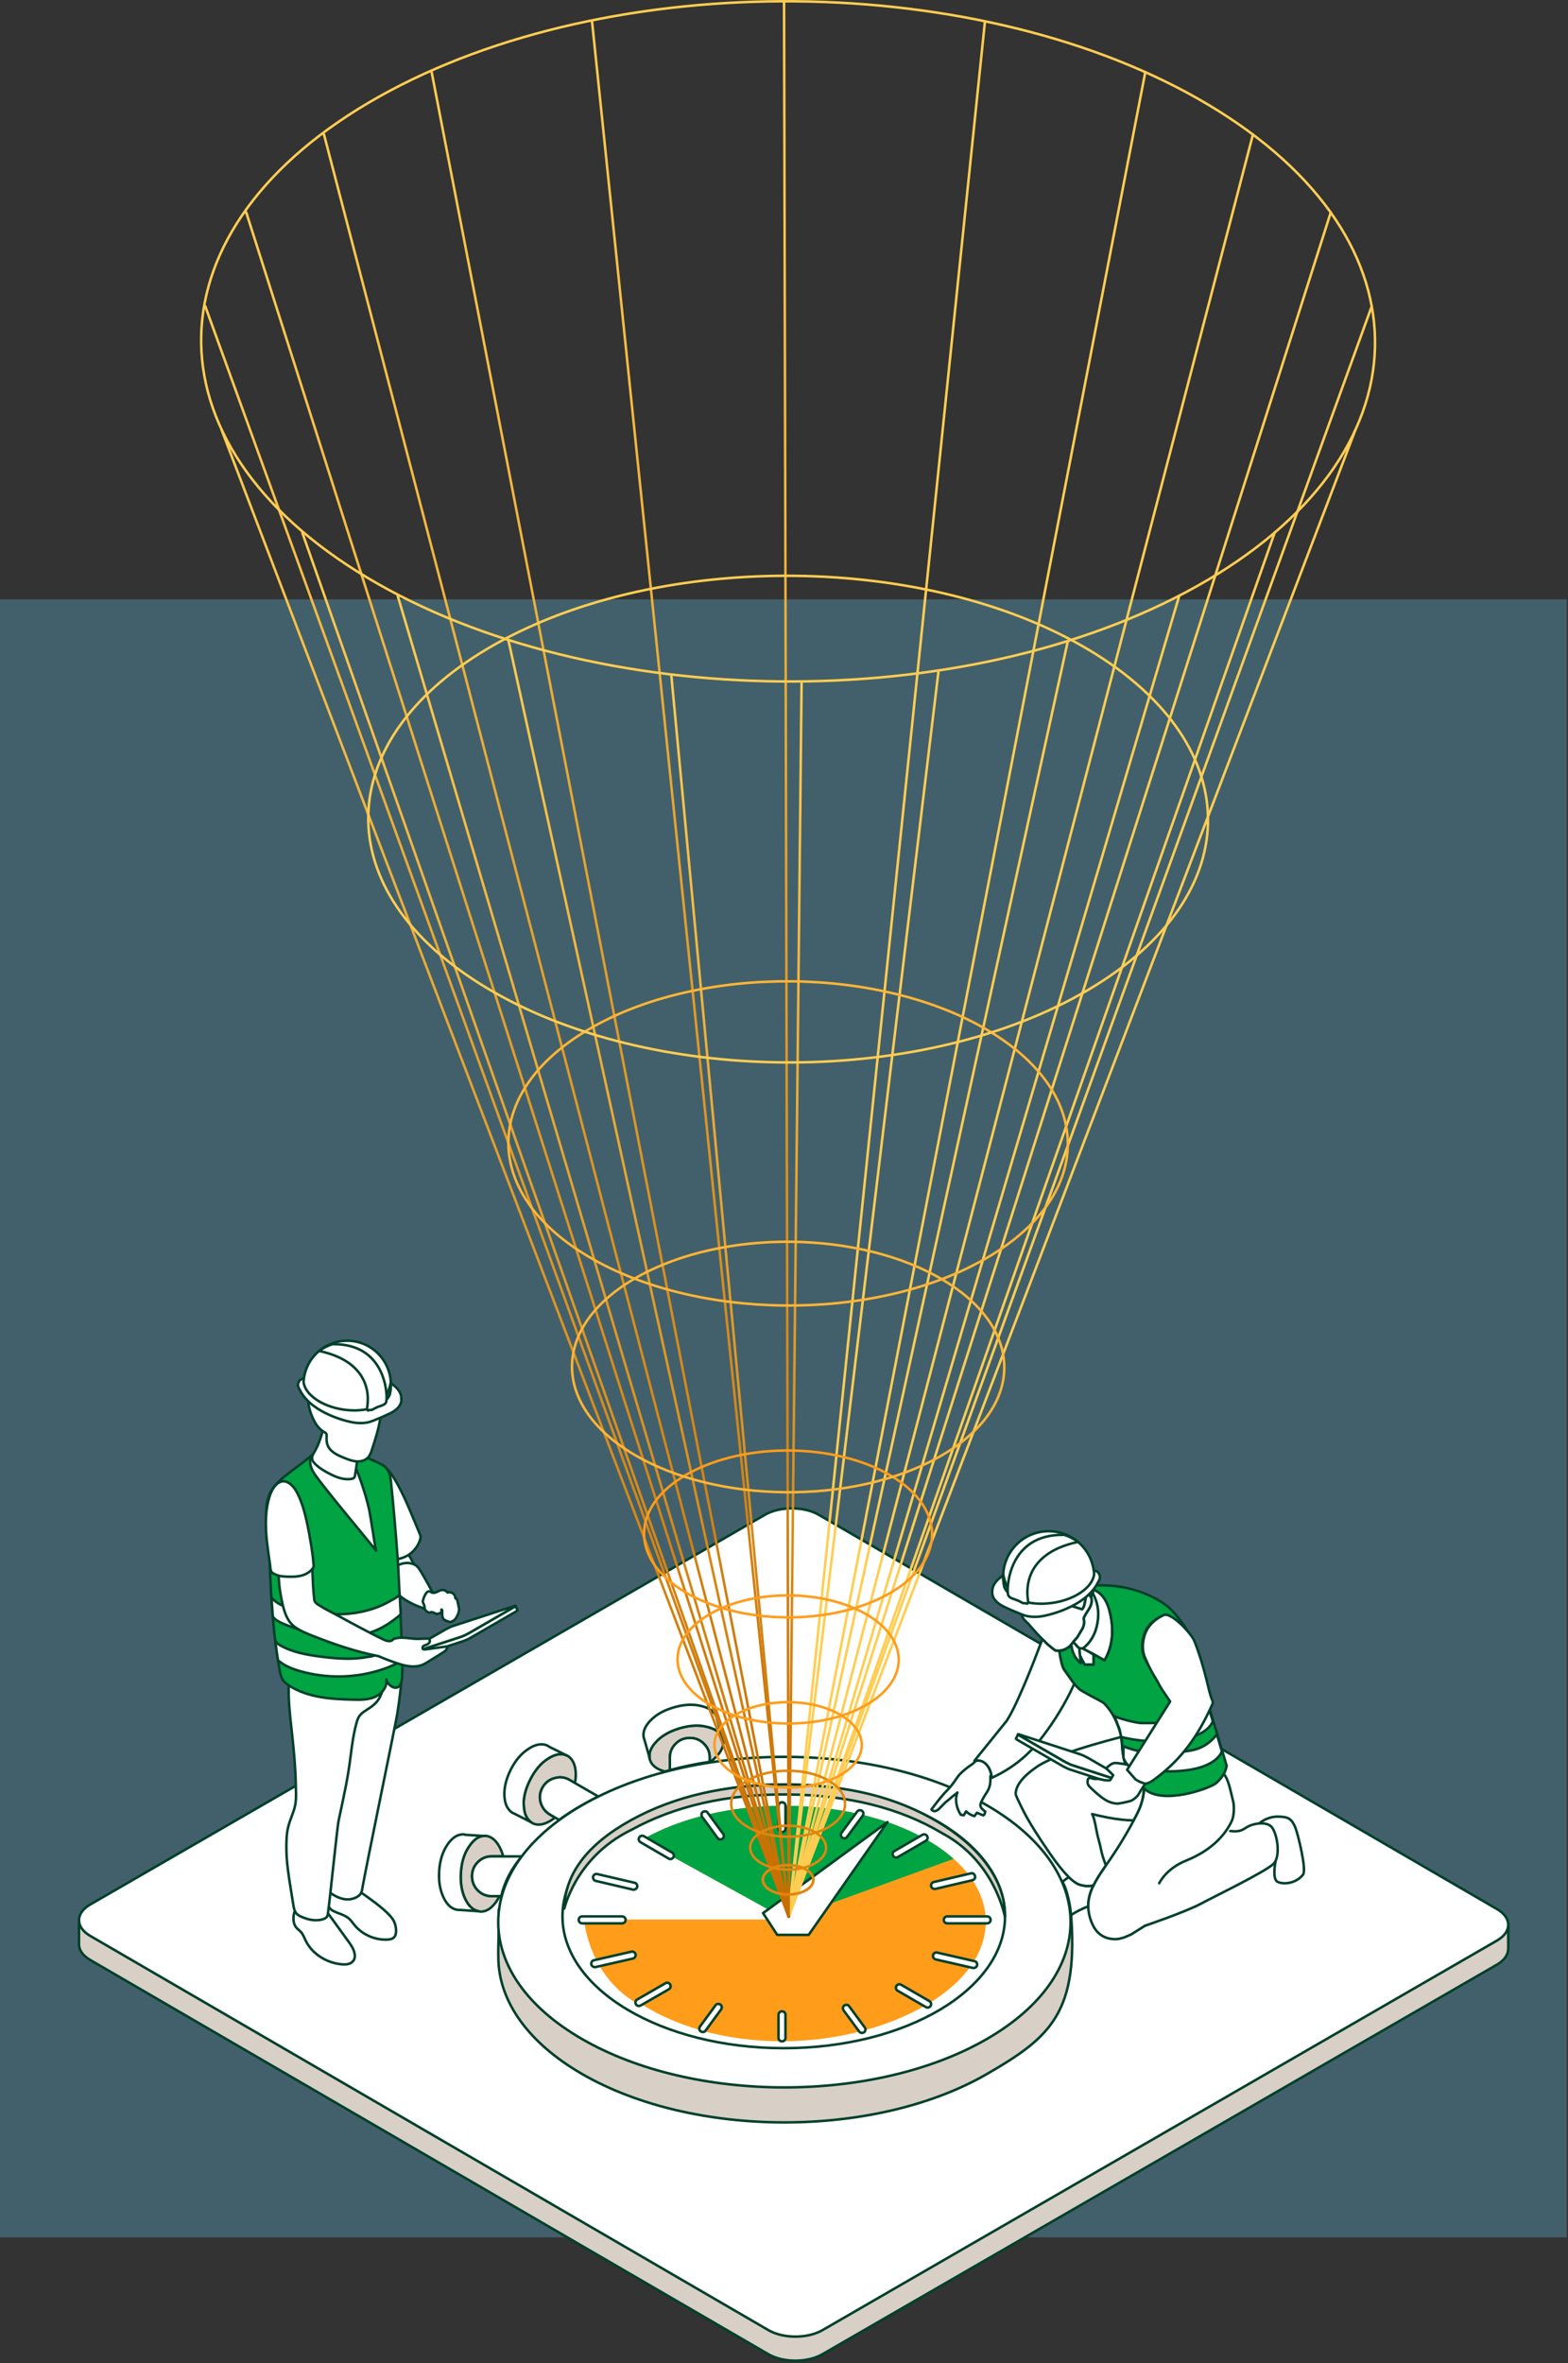 <svg width="312" height="470" viewBox="0 0 312 470" fill="none" xmlns="http://www.w3.org/2000/svg">
<rect x="0" y="0" width="312" height="470" fill="#333333" stroke="none"/>
<g clip-path="url(#clip0_2812_1240)">
<path opacity="0.15" d="M311.76 119.22H0V445H311.76V119.22Z" fill="#6BDAFF"/>
<path opacity="0.15" d="M311.76 119.22H0V445H311.76V119.22Z" fill="#6BDAFF"/>
<path d="M300.1 387.6C300.11 388.75 299.36 389.9 297.85 390.77L163.67 468.24C160.68 469.97 155.84 469.97 152.87 468.24L17.93 389.82C16.38 388.92 15.65 387.73 15.72 386.55V382.03L300.11 383.08V387.58L300.1 387.6Z" fill="#D8CFC7" stroke="#00402A" stroke-width="0.5" stroke-linecap="round" stroke-linejoin="round"/>
<path d="M152.16 301.31C155.15 299.58 159.98 299.58 162.95 301.31L297.89 379.73C300.86 381.46 300.85 384.26 297.86 385.98L163.68 463.45C160.69 465.18 155.85 465.18 152.88 463.45L17.94 385.04C14.97 383.31 14.98 380.51 17.98 378.79L152.16 301.32V301.31Z" fill="white" stroke="#00402A" stroke-width="0.5" stroke-linecap="round" stroke-linejoin="round"/>
<path fill-rule="evenodd" clip-rule="evenodd" d="M230.66 374.58C230.66 374.58 231.95 371.71 236.01 370.07C240.94 368.08 243.6 365.19 245 362.4C245.78 360.86 245.44 358.59 245.44 358.59C244.83 356.17 244.46 353.78 243.4 352.72C242.34 351.66 240.73 347.05 240.73 347.05" fill="white"/>
<path d="M230.66 374.58C230.66 374.58 231.95 371.71 236.01 370.07C240.94 368.08 243.6 365.19 245 362.4C245.78 360.86 245.44 358.59 245.44 358.59C244.83 356.17 244.46 353.78 243.4 352.72C242.34 351.66 240.73 347.05 240.73 347.05" stroke="#00402A" stroke-width="0.5" stroke-linecap="round" stroke-linejoin="round"/>
<path fill-rule="evenodd" clip-rule="evenodd" d="M250.66 362.59C250.66 362.59 252.1 361.32 254.24 361.32C256.38 361.32 257.03 361.8 257.73 363.45C258.21 364.59 260.04 371.88 259.28 372.86C257.98 374.54 255.57 374.91 254.24 374.31C253.04 373.76 253.83 370.11 253.83 370.11L250.66 365.53V362.59Z" fill="white" stroke="#00402A" stroke-width="0.5" stroke-linecap="round" stroke-linejoin="round"/>
<path fill-rule="evenodd" clip-rule="evenodd" d="M95.15 380.13C94.11 379.91 93.25 379.12 92.59 377.76C92.45 377.47 92.32 377.18 92.22 376.88C91.76 375.56 91.59 374.05 91.71 372.36C91.81 370.76 92.17 369.35 92.79 368.15C92.97 367.81 93.17 367.49 93.38 367.19C94.32 365.8 95.35 365.12 96.49 365.15H96.74C97.88 365.32 98.8 366.14 99.52 367.6C99.77 368.11 99.97 368.65 100.12 369.22H97.9C96.8 369.21 95.86 369.59 95.08 370.37C94.31 371.14 93.93 372.07 93.93 373.17C93.93 374.27 94.31 375.21 95.08 375.99C95.86 376.76 96.8 377.14 97.9 377.14H99.39C99.2 377.52 98.99 377.88 98.76 378.22C97.79 379.6 96.72 380.27 95.55 380.22C95.42 380.18 95.29 380.15 95.16 380.12L95.15 380.13Z" fill="#D8CFC7" stroke="#00402A" stroke-width="0.5" stroke-linecap="round" stroke-linejoin="round"/>
<path fill-rule="evenodd" clip-rule="evenodd" d="M96.49 365.15C95.35 365.12 94.32 365.8 93.38 367.19C93.17 367.49 92.98 367.81 92.79 368.15C92.18 369.35 91.82 370.75 91.71 372.36C91.59 374.06 91.76 375.56 92.22 376.88C92.32 377.18 92.45 377.47 92.59 377.76C93.26 379.12 94.11 379.91 95.15 380.13L91.43 379.88H91.23C90.85 379.85 90.51 379.76 90.19 379.61C89.43 379.24 88.8 378.53 88.29 377.48C87.55 375.97 87.25 374.17 87.39 372.1C87.53 370 88.09 368.26 89.05 366.87C89.66 365.98 90.32 365.39 91.01 365.09C91.43 364.91 91.86 364.83 92.3 364.86C92.39 364.87 92.49 364.9 92.59 364.94L96.47 365.18L96.49 365.15Z" fill="white" stroke="#00402A" stroke-width="0.5" stroke-linecap="round" stroke-linejoin="round"/>
<path fill-rule="evenodd" clip-rule="evenodd" d="M103.84 369.22C101.75 371.68 100.38 374.32 99.73 377.15H97.9C96.8 377.15 95.86 376.77 95.08 376C94.31 375.22 93.93 374.28 93.93 373.18C93.93 372.08 94.31 371.15 95.08 370.38C95.86 369.6 96.8 369.21 97.9 369.23H103.84V369.22Z" fill="white" stroke="#00402A" stroke-width="0.5" stroke-linecap="round" stroke-linejoin="round"/>
<path fill-rule="evenodd" clip-rule="evenodd" d="M114.4 354.65L113.38 354.06C112.43 353.5 111.43 353.37 110.39 353.67C109.35 353.94 108.54 354.55 107.98 355.49C107.43 356.44 107.29 357.44 107.57 358.49C107.87 359.53 108.49 360.34 109.43 360.92L110.44 361.51C110.2 361.7 109.96 361.88 109.71 362.04C108.27 362.95 107.02 363.15 105.95 362.63C105.86 362.55 105.75 362.48 105.64 362.41C104.77 361.78 104.3 360.71 104.23 359.2C104.2 358.89 104.2 358.57 104.21 358.26C104.3 356.88 104.74 355.43 105.52 353.91C106.25 352.47 107.13 351.32 108.14 350.45C108.44 350.2 108.75 349.98 109.06 349.78C110.48 348.87 111.72 348.66 112.76 349.15L112.94 349.23C113.92 349.83 114.46 350.94 114.56 352.56C114.59 353.25 114.54 353.95 114.4 354.65Z" fill="#D8CFC7" stroke="#00402A" stroke-width="0.5" stroke-linecap="round" stroke-linejoin="round"/>
<path fill-rule="evenodd" clip-rule="evenodd" d="M112.76 349.15C111.72 348.65 110.48 348.86 109.06 349.78C108.75 349.98 108.44 350.2 108.14 350.45C107.12 351.32 106.25 352.48 105.52 353.91C104.74 355.42 104.3 356.87 104.21 358.26C104.2 358.57 104.21 358.89 104.23 359.2C104.3 360.71 104.77 361.78 105.64 362.41L102.33 360.73C102.26 360.69 102.2 360.66 102.13 360.65C101.79 360.48 101.51 360.25 101.29 359.96C100.74 359.33 100.44 358.43 100.37 357.26C100.28 355.58 100.7 353.81 101.64 351.96C102.59 350.08 103.79 348.7 105.22 347.81C106.12 347.22 106.95 346.94 107.71 346.95C108.17 346.94 108.59 347.03 108.98 347.22C109.07 347.27 109.16 347.33 109.23 347.4L112.75 349.16L112.76 349.15Z" fill="white" stroke="#00402A" stroke-width="0.5" stroke-linecap="round" stroke-linejoin="round"/>
<path fill-rule="evenodd" clip-rule="evenodd" d="M119.05 357.33C117.93 357.88 116.83 358.47 115.75 359.09C114.11 360.01 112.62 360.98 111.27 361.98L110.44 361.5L109.43 360.91C108.49 360.34 107.87 359.53 107.57 358.48C107.3 357.44 107.43 356.44 107.98 355.48C108.54 354.54 109.34 353.93 110.39 353.66C111.43 353.36 112.43 353.49 113.38 354.05L114.4 354.64L119.05 357.32V357.33Z" fill="white" stroke="#00402A" stroke-width="0.5" stroke-linecap="round" stroke-linejoin="round"/>
<path fill-rule="evenodd" clip-rule="evenodd" d="M133.29 352.07C132.96 352.16 132.64 352.25 132.31 352.34C132.3 352.34 132.28 352.34 132.27 352.34C130.64 351.9 129.65 351.11 129.31 349.99C129.28 349.85 129.26 349.72 129.23 349.6C129.09 348.54 129.54 347.47 130.6 346.37C130.81 346.14 131.04 345.92 131.29 345.72C132.36 344.85 133.72 344.17 135.36 343.7C136.91 343.26 138.35 343.11 139.69 343.27C140.07 343.32 140.43 343.39 140.79 343.49C142.43 343.9 143.44 344.66 143.79 345.75L143.86 345.96C144.09 347.1 143.64 348.25 142.51 349.42C142.17 349.77 141.8 350.09 141.39 350.39C141.33 350.4 141.27 350.41 141.21 350.42V349.64C141.22 348.54 140.84 347.61 140.06 346.84C139.29 346.06 138.36 345.67 137.26 345.69C136.16 345.68 135.22 346.06 134.44 346.84C133.66 347.62 133.29 348.54 133.29 349.64V352.08V352.07Z" fill="#D8CFC7" stroke="#00402A" stroke-width="0.5" stroke-linecap="round" stroke-linejoin="round"/>
<path fill-rule="evenodd" clip-rule="evenodd" d="M130.37 341.37C131.4 340.59 132.66 340 134.15 339.58C135.89 339.07 137.49 338.95 138.95 339.2C139.18 339.24 139.41 339.29 139.64 339.35C140.68 339.61 141.46 340.02 141.97 340.58C142.3 340.89 142.52 341.27 142.64 341.7C142.67 341.79 142.68 341.9 142.68 342.01L143.81 345.76C143.45 344.67 142.45 343.91 140.81 343.5C140.46 343.41 140.09 343.34 139.71 343.28C138.38 343.12 136.94 343.27 135.38 343.71C133.74 344.18 132.38 344.85 131.31 345.73C131.06 345.93 130.83 346.14 130.62 346.38C129.56 347.48 129.11 348.55 129.25 349.61L128.23 346.03C128.2 345.96 128.18 345.9 128.15 345.83C128.05 345.46 128.01 345.11 128.05 344.75C128.14 343.93 128.59 343.09 129.4 342.24C129.7 341.93 130.03 341.64 130.38 341.37H130.37Z" fill="white" stroke="#00402A" stroke-width="0.5" stroke-linecap="round" stroke-linejoin="round"/>
<path fill-rule="evenodd" clip-rule="evenodd" d="M141.22 350.42C138.47 350.83 135.83 351.38 133.29 352.07V349.63C133.29 348.53 133.67 347.6 134.44 346.83C135.21 346.06 136.16 345.66 137.26 345.68C138.36 345.67 139.29 346.05 140.06 346.83C140.84 347.6 141.23 348.53 141.21 349.63V350.41L141.22 350.42Z" fill="white" stroke="#00402A" stroke-width="0.5" stroke-linecap="round" stroke-linejoin="round"/>
<path fill-rule="evenodd" clip-rule="evenodd" d="M155.74 376.96C155.74 376.96 212.36 371.78 213.04 379.76C214.79 400.28 209.12 405.15 196.37 412.52C174.14 425.35 138.05 425.35 115.83 412.52C104.99 406.26 99.43 398.09 99.17 389.88C99.07 386.65 99.34 383.49 99.26 379.79C103.13 377.73 155.76 376.95 155.76 376.95L155.74 376.96Z" fill="#D8CFC7" stroke="#00402A" stroke-width="0.5" stroke-linecap="round" stroke-linejoin="round"/>
<path fill-rule="evenodd" clip-rule="evenodd" d="M115.81 359.06C138.04 346.23 174.13 346.23 196.35 359.06C218.58 371.89 218.58 392.73 196.35 405.56C174.12 418.39 138.03 418.39 115.81 405.56C93.58 392.73 93.58 371.89 115.81 359.06Z" fill="white"/>
<path fill-rule="evenodd" clip-rule="evenodd" d="M115.81 359.06C138.04 346.23 174.13 346.23 196.35 359.06C218.58 371.89 218.58 392.73 196.35 405.56C174.12 418.39 138.03 418.39 115.81 405.56C93.58 392.73 93.58 371.89 115.81 359.06Z" stroke="#00402A" stroke-width="0.5" stroke-linecap="round" stroke-linejoin="round"/>
<path d="M155.95 407.38C180.267 407.38 199.98 395.636 199.98 381.15C199.98 366.664 180.267 354.92 155.95 354.92C131.633 354.92 111.92 366.664 111.92 381.15C111.92 395.636 131.633 407.38 155.95 407.38Z" stroke="#00402A" stroke-width="0.5" stroke-linecap="round" stroke-linejoin="round"/>
<path fill-rule="evenodd" clip-rule="evenodd" d="M187.39 364.57C179.04 359.6 168.8 357.04 156.68 356.91C144.62 356.84 134.26 359.2 125.58 363.98C114.21 369.54 112.25 380.1 112.26 379.62C112.42 372.7 116.86 366.83 125.58 362.01C134.26 357.23 144.63 354.88 156.68 354.94C168.8 355.07 178.35 357.44 186.7 362.42C195.12 367.41 200.12 374.28 199.96 381.22C199.96 381.41 198.1 370.21 187.39 364.58V364.57Z" fill="#D8CFC7" stroke="#00402A" stroke-width="0.5" stroke-linecap="round" stroke-linejoin="round"/>
<path fill-rule="evenodd" clip-rule="evenodd" d="M127.73 398.69C144.16 408.98 168.89 407.88 184.45 398.69C200.01 389.5 200.1 374.98 184.45 365.94C168.8 356.9 143.38 356.9 127.73 365.94L156.49 381.79H116.21C116.21 381.79 117.07 393.42 127.47 398.88" fill="#FF9C1A"/>
<path fill-rule="evenodd" clip-rule="evenodd" d="M189.76 369.72C188.26 368.38 186.48 367.11 184.45 365.94C168.8 356.9 143.38 356.9 127.73 365.94L156.49 381.79" fill="#00A443"/>
<path fill-rule="evenodd" clip-rule="evenodd" d="M193.7 372.68C193.55 372.58 193.38 372.56 193.18 372.61L185.79 374.34C185.61 374.37 185.47 374.48 185.37 374.66C185.27 374.81 185.24 374.98 185.27 375.18C185.32 375.36 185.43 375.5 185.59 375.6C185.76 375.7 185.93 375.73 186.11 375.7L193.5 373.97C193.7 373.92 193.85 373.81 193.94 373.65C194.04 373.48 194.06 373.31 194.01 373.13C193.96 372.93 193.85 372.78 193.69 372.69L193.7 372.68Z" fill="white" stroke="#00402A" stroke-width="0.5" stroke-linecap="round" stroke-linejoin="round"/>
<path fill-rule="evenodd" clip-rule="evenodd" d="M196.91 381.37C196.78 381.24 196.61 381.17 196.42 381.17H188.49C188.29 381.17 188.13 381.24 188 381.37C187.87 381.5 187.8 381.67 187.8 381.86C187.8 382.05 187.87 382.22 188 382.35C188.13 382.48 188.3 382.55 188.49 382.55H196.42C196.62 382.55 196.78 382.48 196.91 382.35C197.04 382.22 197.11 382.05 197.11 381.86C197.11 381.67 197.04 381.5 196.91 381.37Z" fill="white" stroke="#00402A" stroke-width="0.5" stroke-linecap="round" stroke-linejoin="round"/>
<path fill-rule="evenodd" clip-rule="evenodd" d="M194.41 390.91C194.46 390.71 194.43 390.54 194.34 390.39C194.24 390.21 194.09 390.1 193.9 390.07L186.49 388.37C186.31 388.32 186.14 388.35 185.97 388.44C185.81 388.54 185.7 388.69 185.65 388.88C185.62 389.06 185.65 389.23 185.75 389.4C185.85 389.57 185.99 389.67 186.17 389.72L193.58 391.42C193.78 391.45 193.95 391.42 194.1 391.32C194.27 391.22 194.37 391.08 194.42 390.9L194.41 390.91Z" fill="white" stroke="#00402A" stroke-width="0.5" stroke-linecap="round" stroke-linejoin="round"/>
<path fill-rule="evenodd" clip-rule="evenodd" d="M156.1 358.67C155.97 358.54 155.8 358.47 155.61 358.47C155.42 358.47 155.25 358.54 155.12 358.67C154.99 358.8 154.92 358.97 154.92 359.16V363.71C154.92 363.91 154.99 364.07 155.12 364.2C155.25 364.33 155.42 364.4 155.61 364.4C155.8 364.4 155.97 364.33 156.1 364.2C156.23 364.07 156.3 363.9 156.3 363.71V359.16C156.3 358.96 156.23 358.8 156.1 358.67Z" fill="white" stroke="#00402A" stroke-width="0.5" stroke-linecap="round" stroke-linejoin="round"/>
<path fill-rule="evenodd" clip-rule="evenodd" d="M171.66 361.14C171.78 360.98 171.82 360.8 171.78 360.62C171.76 360.42 171.67 360.27 171.51 360.18C171.36 360.06 171.19 360.02 170.99 360.06C170.81 360.08 170.66 360.17 170.55 360.33L167.44 364.55C167.34 364.7 167.3 364.87 167.32 365.07C167.35 365.25 167.44 365.4 167.59 365.51C167.75 365.61 167.93 365.65 168.11 365.63C168.31 365.6 168.46 365.51 168.55 365.36L171.66 361.14Z" fill="white" stroke="#00402A" stroke-width="0.5" stroke-linecap="round" stroke-linejoin="round"/>
<path fill-rule="evenodd" clip-rule="evenodd" d="M184.06 364.87C183.88 364.82 183.71 364.84 183.54 364.94L177.96 368.18C177.79 368.28 177.69 368.42 177.64 368.6C177.59 368.78 177.62 368.95 177.71 369.12C177.81 369.28 177.95 369.39 178.13 369.44C178.31 369.49 178.48 369.46 178.65 369.37L184.23 366.13C184.4 366.03 184.5 365.89 184.55 365.71C184.6 365.53 184.57 365.36 184.48 365.19C184.38 365.03 184.24 364.92 184.06 364.87Z" fill="white" stroke="#00402A" stroke-width="0.5" stroke-linecap="round" stroke-linejoin="round"/>
<path fill-rule="evenodd" clip-rule="evenodd" d="M179.3 394.76C179.14 394.66 178.96 394.64 178.78 394.69C178.6 394.74 178.46 394.85 178.36 395.01C178.26 395.17 178.24 395.35 178.29 395.53C178.34 395.71 178.45 395.85 178.61 395.95L184.24 399.21C184.41 399.31 184.58 399.33 184.76 399.28C184.94 399.23 185.08 399.12 185.18 398.96C185.28 398.79 185.3 398.62 185.25 398.44C185.2 398.26 185.09 398.12 184.93 398.02L179.3 394.76Z" fill="white" stroke="#00402A" stroke-width="0.5" stroke-linecap="round" stroke-linejoin="round"/>
<path fill-rule="evenodd" clip-rule="evenodd" d="M167.73 399.33C167.71 399.51 167.75 399.68 167.85 399.85L170.96 404.07C171.08 404.22 171.22 404.31 171.4 404.34C171.6 404.36 171.77 404.32 171.92 404.22C172.08 404.1 172.18 403.96 172.19 403.78C172.22 403.58 172.19 403.41 172.07 403.26L168.96 399.04C168.86 398.88 168.71 398.78 168.52 398.77C168.34 398.74 168.17 398.77 168 398.89C167.85 398.99 167.76 399.14 167.73 399.33Z" fill="white" stroke="#00402A" stroke-width="0.5" stroke-linecap="round" stroke-linejoin="round"/>
<path fill-rule="evenodd" clip-rule="evenodd" d="M155.11 400.25C154.98 400.38 154.91 400.55 154.91 400.74V405.33C154.91 405.53 154.98 405.69 155.11 405.82C155.24 405.95 155.41 406.02 155.6 406.02C155.79 406.02 155.96 405.95 156.09 405.82C156.22 405.69 156.29 405.52 156.29 405.33V400.74C156.29 400.54 156.22 400.38 156.09 400.25C155.96 400.12 155.79 400.05 155.6 400.05C155.41 400.05 155.24 400.12 155.11 400.25Z" fill="white" stroke="#00402A" stroke-width="0.5" stroke-linecap="round" stroke-linejoin="round"/>
<path fill-rule="evenodd" clip-rule="evenodd" d="M140.81 360.55C140.71 360.38 140.56 360.29 140.37 360.28C140.19 360.25 140.02 360.28 139.85 360.4C139.7 360.5 139.61 360.65 139.58 360.84C139.56 361.02 139.6 361.19 139.7 361.36L142.79 365.58C142.91 365.73 143.05 365.82 143.23 365.85C143.43 365.87 143.6 365.82 143.75 365.73C143.91 365.61 144.01 365.47 144.02 365.29C144.05 365.09 144.02 364.92 143.9 364.77L140.81 360.55Z" fill="white" stroke="#00402A" stroke-width="0.5" stroke-linecap="round" stroke-linejoin="round"/>
<path fill-rule="evenodd" clip-rule="evenodd" d="M134.06 368.9C134.01 368.72 133.9 368.58 133.74 368.48L128.13 365.22C127.97 365.12 127.79 365.1 127.61 365.15C127.43 365.2 127.29 365.31 127.19 365.47C127.09 365.64 127.07 365.81 127.12 365.99C127.17 366.17 127.28 366.31 127.44 366.41L133.05 369.67C133.21 369.77 133.39 369.79 133.57 369.74C133.75 369.69 133.89 369.58 133.99 369.42C134.09 369.26 134.11 369.08 134.06 368.9Z" fill="white" stroke="#00402A" stroke-width="0.5" stroke-linecap="round" stroke-linejoin="round"/>
<path fill-rule="evenodd" clip-rule="evenodd" d="M124.28 381.37C124.15 381.24 123.98 381.17 123.79 381.17H115.84C115.64 381.17 115.48 381.24 115.35 381.37C115.22 381.5 115.15 381.67 115.15 381.86C115.15 382.05 115.22 382.22 115.35 382.35C115.48 382.48 115.65 382.55 115.84 382.55H123.79C123.99 382.55 124.15 382.48 124.28 382.35C124.41 382.22 124.48 382.05 124.48 381.86C124.48 381.67 124.41 381.5 124.28 381.37Z" fill="white" stroke="#00402A" stroke-width="0.5" stroke-linecap="round" stroke-linejoin="round"/>
<path fill-rule="evenodd" clip-rule="evenodd" d="M126.36 389.23C126.48 389.06 126.51 388.89 126.46 388.71C126.43 388.51 126.33 388.37 126.16 388.29C126 388.17 125.81 388.14 125.62 388.19L118.18 389.89C118 389.92 117.86 390.02 117.76 390.19C117.66 390.35 117.63 390.54 117.66 390.73C117.71 390.91 117.82 391.05 117.98 391.15C118.14 391.25 118.32 391.28 118.5 391.25L125.94 389.55C126.14 389.5 126.28 389.39 126.36 389.23Z" fill="white" stroke="#00402A" stroke-width="0.5" stroke-linecap="round" stroke-linejoin="round"/>
<path fill-rule="evenodd" clip-rule="evenodd" d="M118.33 372.83C118.17 372.93 118.06 373.08 118.01 373.27C117.98 373.45 118.01 373.62 118.11 373.79C118.21 373.95 118.35 374.06 118.53 374.11L125.94 375.84C126.14 375.87 126.31 375.84 126.46 375.74C126.62 375.64 126.73 375.5 126.78 375.32C126.83 375.12 126.8 374.95 126.71 374.8C126.61 374.62 126.46 374.51 126.27 374.48L118.86 372.75C118.68 372.7 118.51 372.73 118.34 372.82L118.33 372.83Z" fill="white" stroke="#00402A" stroke-width="0.5" stroke-linecap="round" stroke-linejoin="round"/>
<path fill-rule="evenodd" clip-rule="evenodd" d="M126.78 397.7C126.62 397.8 126.51 397.94 126.46 398.12C126.41 398.3 126.44 398.47 126.53 398.64C126.63 398.8 126.77 398.91 126.95 398.96C127.13 399.01 127.3 398.98 127.47 398.89L133.1 395.65C133.26 395.55 133.37 395.41 133.42 395.23C133.47 395.05 133.44 394.88 133.35 394.71C133.25 394.55 133.11 394.44 132.93 394.39C132.75 394.34 132.58 394.36 132.41 394.46L126.78 397.7Z" fill="white" stroke="#00402A" stroke-width="0.5" stroke-linecap="round" stroke-linejoin="round"/>
<path fill-rule="evenodd" clip-rule="evenodd" d="M142.81 398.59C142.63 398.61 142.48 398.7 142.37 398.86L139.28 403.08C139.18 403.23 139.14 403.4 139.16 403.6C139.19 403.78 139.28 403.93 139.43 404.04C139.59 404.14 139.77 404.18 139.95 404.16C140.15 404.13 140.3 404.04 140.39 403.89L143.48 399.67C143.6 399.51 143.64 399.33 143.6 399.15C143.58 398.95 143.49 398.8 143.33 398.71C143.18 398.59 143.01 398.55 142.81 398.59Z" fill="white" stroke="#00402A" stroke-width="0.5" stroke-linecap="round" stroke-linejoin="round"/>
<path fill-rule="evenodd" clip-rule="evenodd" d="M219.78 330.23L217.06 328.73L215.82 328.08L215.47 327.86C217.02 326.67 217.98 324.98 218.36 322.77C218.72 320.63 218.41 318.68 217.43 316.94L217.56 316.14C219.05 316.72 220.1 318.03 220.69 320.07C221.75 324.01 221.44 327.39 219.78 330.22V330.23Z" fill="white" stroke="#00402A" stroke-width="0.5" stroke-linecap="round" stroke-linejoin="round"/>
<path fill-rule="evenodd" clip-rule="evenodd" d="M214.93 329.39L215.06 330.81C215.06 330.81 214.99 330.76 214.96 330.73C213.92 329.88 213.31 328.67 213.14 327.11C213.23 326.96 213.34 326.83 213.47 326.72C213.47 326.71 213.47 326.7 213.49 326.7L213.55 326.57L214.46 327.57L214.79 327.85H214.77L214.9 329.33L214.92 329.38L214.93 329.39Z" fill="white" stroke="#00402A" stroke-width="0.5" stroke-linecap="round" stroke-linejoin="round"/>
<path d="M196.18 350.83C195.59 350.28 194.96 350.06 194.31 350.18C194.18 350.24 194.06 350.32 193.96 350.44C193.74 350.67 193.48 350.89 193.18 351.09C192.38 351.61 191.64 352.22 190.96 352.92C190.73 353.18 190.51 353.46 190.31 353.77C189.79 354.58 189.19 355.34 188.51 356.05C187.84 356.69 186.8 357.95 185.39 359.82C185.37 359.85 185.35 359.87 185.34 359.9C185.61 360.24 185.94 360.32 186.33 360.14C186.52 360.05 186.73 359.9 186.95 359.68C187.07 359.54 187.2 359.4 187.34 359.29C187.47 359.13 187.59 359.01 187.71 358.92L187.8 358.81C187.92 358.69 188 358.61 188.04 358.55C188.39 358.29 188.73 358.01 189.06 357.72C189.39 357.4 189.75 357.12 190.12 356.87C190.25 356.75 190.38 356.64 190.51 356.52C190.39 356.8 190.32 357.08 190.29 357.37C190.23 357.65 190.22 357.93 190.25 358.22C190.32 359.21 190.63 360.12 191.18 360.96L191.77 361.05L192.23 360.27C192.69 360.73 193.25 361.05 193.9 361.23L194.38 360.56L195.64 361.08C195.64 361.08 195.69 361.04 195.75 360.99C195.81 360.96 195.85 360.93 195.88 360.88C195.95 360.71 196.01 360.52 196.05 360.32C195.85 360.18 195.65 360.01 195.46 359.82C195.08 359.47 194.99 359.07 195.18 358.62L195.2 358.51C195.53 357.81 195.92 357.15 196.35 356.51C196.7 355.97 196.92 355.4 197.02 354.79C197.01 354.75 197 354.72 197 354.7C197.06 354.54 197.08 354.38 197.06 354.22C197.09 353.93 197.09 353.63 197.06 353.31C197.12 353.24 197.18 353.17 197.26 353.11C197.23 352.95 197.2 352.79 197.17 352.63C196.97 351.89 196.63 351.29 196.17 350.83H196.18Z" fill="white" stroke="#00402A" stroke-width="0.5" stroke-linecap="round" stroke-linejoin="round"/>
<path d="M217.09 317.66C216.79 317.11 216.55 316.86 216.37 316.92C216.25 316.96 216.15 317.22 216.07 317.68C216.03 317.97 215.94 318.43 215.81 319.07C215.69 319.58 215.53 319.91 215.33 320.07L213.27 319.42C213.27 319.42 213.18 319.35 213.14 319.29C212.76 318.9 212.55 318.42 212.49 317.86C212.43 317.63 212.42 317.37 212.45 317.1C211.83 317.33 211.07 317.7 210.17 318.21C209.2 318.8 208.47 319.23 207.97 319.49C206.2 320.46 204.62 320.9 203.23 320.79C203.27 321.51 203.7 322.2 204.51 322.85C205.19 323.62 205.79 324.3 206.31 324.89C206.74 325.35 207.12 325.74 207.44 326.06C207.46 326.08 207.48 326.1 207.51 326.13C207.68 326.29 207.83 326.43 207.94 326.54C207.95 326.55 207.97 326.58 207.98 326.6C208.18 326.82 208.48 327.09 208.87 327.4C208.99 327.46 209.08 327.54 209.15 327.64C209.41 327.83 209.69 328.04 209.98 328.27C210.26 328.31 210.52 328.33 210.76 328.31C210.77 328.31 210.78 328.31 210.79 328.31C211.02 328.28 211.26 328.24 211.5 328.18C211.56 328.17 211.63 328.14 211.72 328.09C211.82 328.06 211.92 328.02 212 327.98C212.46 327.78 212.85 327.48 213.15 327.09C213.24 326.94 213.35 326.81 213.48 326.7C213.48 326.69 213.48 326.68 213.5 326.68L213.56 326.55L214.36 325.64C214.58 325.27 214.93 324.69 215.4 323.9C215.75 323.18 215.82 322.52 215.62 321.94C215.66 321.66 216 321.05 216.64 320.09C217.13 319.32 217.32 318.6 217.21 317.94L217.08 317.64L217.09 317.66Z" fill="white" stroke="#00402A" stroke-width="0.5" stroke-linecap="round" stroke-linejoin="round"/>
<path fill-rule="evenodd" clip-rule="evenodd" d="M217.09 317.66L217.44 316.94C218.43 318.68 218.74 320.62 218.37 322.77C217.99 324.97 217.03 326.67 215.48 327.86H214.81L214.48 327.58L213.57 326.58L214.37 325.67C214.59 325.3 214.94 324.72 215.41 323.93C215.76 323.21 215.83 322.55 215.63 321.97C215.67 321.69 216.01 321.08 216.65 320.12C217.14 319.35 217.33 318.63 217.22 317.97L217.09 317.67V317.66Z" fill="white" stroke="#00402A" stroke-width="0.5" stroke-linecap="round" stroke-linejoin="round"/>
<path d="M213.06 380.94C213.56 380.6 214.09 380.3 214.63 380.02C215.26 379.7 215.89 379.42 216.54 379.16C216.53 377.82 216.85 376.49 217.52 375.15C217.55 375.09 217.58 375.04 217.61 374.99C217.1 375.1 216.6 375.14 216.11 375.11C215.68 375.07 215.24 374.98 214.81 374.85C214.6 374.78 214.38 374.66 214.15 374.53C214.19 374.48 214.22 374.43 214.26 374.39C213.84 374.11 213.39 373.71 212.9 373.22C212.33 373.57 211.82 373.93 211.39 374.31C211.39 374.31 211.99 375.03 212.57 377.54C213.15 380.05 213.07 380.96 213.07 380.96L213.06 380.94Z" fill="white" stroke="#00402A" stroke-width="0.5" stroke-linecap="round" stroke-linejoin="round"/>
<path d="M215.82 328.09L215.41 327.86H214.8H214.78L214.91 329.34L214.93 329.39L215.8 331.07H217.61V329.05L217.03 328.74L215.82 328.09Z" fill="white" stroke="#00402A" stroke-width="0.5" stroke-linecap="round" stroke-linejoin="round"/>
<path fill-rule="evenodd" clip-rule="evenodd" d="M217.28 313.79C217.06 313 216.74 312.26 216.32 311.55C216.29 311.52 216.27 311.48 216.25 311.44C216.22 311.41 216.18 311.37 216.14 311.31C216.01 311.09 215.86 310.87 215.68 310.64C215.67 310.6 215.64 310.57 215.61 310.55C215.41 310.29 215.21 310.06 215.02 309.85C214.98 309.84 214.95 309.82 214.95 309.81L214.93 309.79C214.64 309.5 214.34 309.25 214.04 309.03C213.98 308.99 213.93 308.95 213.89 308.92C213.17 308.41 212.38 308.07 211.54 307.9C208.97 307.86 206.6 308.88 204.41 310.96C202.27 312.96 201.08 315.21 200.85 317.72C200.65 318.08 200.62 318.42 200.76 318.72C200.86 318.97 201.08 319.2 201.41 319.42C201.64 319.57 201.98 319.77 202.43 320.05C202.84 320.27 203.09 320.51 203.19 320.79C204.58 320.89 206.16 320.46 207.93 319.49C208.42 319.23 209.15 318.8 210.13 318.21C211.03 317.7 211.79 317.33 212.41 317.1C212.38 317.38 212.4 317.63 212.45 317.86C212.51 318.43 212.73 318.9 213.1 319.29C213.1 319.29 213.11 319.3 213.12 319.31C213.16 319.35 213.2 319.39 213.23 319.42L215.29 320.07C215.49 319.91 215.65 319.58 215.77 319.07C215.9 318.43 215.99 317.97 216.03 317.68C216.12 317.22 216.22 316.96 216.33 316.92C216.5 316.86 216.74 317.11 217.05 317.66L217.4 316.94L217.62 315.31C217.53 314.79 217.41 314.28 217.25 313.79H217.28Z" fill="white" stroke="#00402A" stroke-width="0.5" stroke-linecap="round" stroke-linejoin="round"/>
<path fill-rule="evenodd" clip-rule="evenodd" d="M217.31 360.82C218.14 361.03 219.15 361.25 220.34 361.49C222.28 361.86 224.03 362.06 225.58 362.08C225.8 361.67 226.02 361.26 226.23 360.84C227.09 359.19 227.56 357.49 227.63 355.72C225.76 354.63 224.48 352.9 223.8 350.54C223.52 349.56 223.34 348.46 223.27 347.26C223.24 346.66 223.17 346.07 223.06 345.49C214.35 347.75 208.76 349.73 206.29 351.43C203.49 353.36 202.1 355.16 202.1 356.84C202.1 357.04 202.63 358.2 203.69 360.3C204.78 362.42 206.55 365.26 209.02 368.82C210.35 370.74 211.53 372.2 212.54 373.22C213.03 373.72 213.48 374.11 213.9 374.39C214.22 374.61 214.52 374.76 214.8 374.86C215.23 374.99 215.67 375.08 216.1 375.12C216.59 375.15 217.09 375.11 217.6 375C218.03 374.14 218.51 373.31 219.06 372.49C219.39 372 219.72 371.52 220.05 371.03C219.87 370.55 219.66 369.96 219.43 369.26C219.15 368.4 218.99 367.22 218.64 366.04C218.12 364.31 217.91 361.85 217.31 360.82Z" fill="white" stroke="#00402A" stroke-width="0.5" stroke-linecap="round" stroke-linejoin="round"/>
<path fill-rule="evenodd" clip-rule="evenodd" d="M227.64 355.71C227.57 357.48 227.1 359.18 226.24 360.83C226.03 361.25 225.81 361.66 225.59 362.07C224.59 363.94 223.52 365.78 222.38 367.57C221.96 368.23 221.53 368.88 221.09 369.53C220.75 370.03 220.4 370.53 220.06 371.03C219.73 371.51 219.4 372 219.07 372.49C218.53 373.31 218.04 374.14 217.61 375C217.58 375.05 217.55 375.11 217.52 375.16C216.86 376.5 216.53 377.83 216.54 379.17C216.54 379.7 216.61 380.23 216.72 380.77C216.85 381.42 217.07 382.06 217.36 382.7C218.26 384.71 219.82 385.71 222.05 385.7C222.62 385.66 223.19 385.53 223.79 385.31C224.18 385.15 224.56 384.99 224.92 384.83L225.2 384.68C225.2 384.68 225.25 384.64 225.27 384.64C226.11 384.11 226.95 383.59 227.79 383.05" fill="white"/>
<path d="M227.64 355.71C227.57 357.48 227.1 359.18 226.24 360.83C226.03 361.25 225.81 361.66 225.59 362.07C224.59 363.94 223.52 365.78 222.38 367.57C221.96 368.23 221.53 368.88 221.09 369.53C220.75 370.03 220.4 370.53 220.06 371.03C219.73 371.51 219.4 372 219.07 372.49C218.53 373.31 218.04 374.14 217.61 375C217.58 375.05 217.55 375.11 217.52 375.16C216.86 376.5 216.53 377.83 216.54 379.17C216.54 379.7 216.61 380.23 216.72 380.77C216.85 381.42 217.07 382.06 217.36 382.7C218.26 384.71 219.82 385.71 222.05 385.7C222.62 385.66 223.19 385.53 223.79 385.31C224.18 385.15 224.56 384.99 224.92 384.83L225.2 384.68C225.2 384.68 225.25 384.64 225.27 384.64C226.11 384.11 226.95 383.59 227.79 383.05" stroke="#00402A" stroke-width="0.5" stroke-linecap="round" stroke-linejoin="round"/>
<path fill-rule="evenodd" clip-rule="evenodd" d="M215.48 327.86L215.82 328.08V328.09L215.41 327.86H215.48Z" fill="white" stroke="#00402A" stroke-width="0.5" stroke-linecap="round" stroke-linejoin="round"/>
<path fill-rule="evenodd" clip-rule="evenodd" d="M239.71 336.75C238.75 336.43 237.8 336.12 236.86 335.82C236.63 335.72 236.4 335.63 236.19 335.56C235.91 335.42 235.6 335.27 235.23 335.13C234.87 334.99 234.3 334.76 233.53 334.46C232.75 334.14 231.74 333.65 230.51 332.98C229.28 332.31 228.34 331.21 227.71 329.68C227.35 328.83 227.2 327.93 227.28 326.98C227.37 325.89 227.67 324.87 228.19 323.92C229.04 322.54 230.44 321.62 232.36 321.14C233.58 322.31 234.88 323.38 236.25 324.36C235.23 322.63 233.96 321.04 232.45 319.6C230.96 318.43 229.23 317.48 227.26 316.75C224.65 315.78 221.88 315.3 218.94 315.32C218.91 315.31 218.87 315.3 218.81 315.3L217.77 315.32C217.77 315.32 217.7 315.32 217.66 315.34L217.57 316.17C219.06 316.75 220.11 318.06 220.7 320.1C221.76 324.04 221.45 327.42 219.79 330.25L217.07 328.75C217.07 328.75 217.05 328.75 217.04 328.76L217.62 329.08V331.1H215.82L214.95 329.42L215.08 330.84C215.08 330.84 215.01 330.79 214.98 330.76C213.94 329.91 213.33 328.7 213.16 327.14C212.86 327.53 212.47 327.83 212.01 328.03C211.92 328.07 211.83 328.11 211.73 328.14C211.64 328.18 211.57 328.21 211.51 328.23C211.27 328.29 211.04 328.33 210.8 328.36C210.79 328.36 210.78 328.36 210.77 328.36V328.44L210.97 329.58C211 329.75 211.04 329.93 211.08 330.1C211.3 331.19 211.54 331.9 211.82 332.23C212.14 332.66 212.62 333.34 213.25 334.25C213.42 334.48 213.59 334.7 213.75 334.9C214.14 335.37 214.52 335.76 214.88 336.07C215.42 336.4 216.19 336.85 217.21 337.4C218.31 337.97 219.1 338.39 219.58 338.68C220.75 339.84 221.65 341.23 222.28 342.85C222.65 343.71 222.92 344.59 223.1 345.49C223.21 346.07 223.28 346.66 223.31 347.26C223.38 348.47 223.56 349.56 223.84 350.54C224.52 352.91 226.13 354.19 227.67 355.72C231.12 359.17 240.89 355.72 242.11 354.56C244.05 352.7 243.96 351.46 244.09 351.23L239.75 336.76L239.71 336.75Z" fill="#00A443" stroke="#00402A" stroke-width="0.5" stroke-linecap="round" stroke-linejoin="round"/>
<path fill-rule="evenodd" clip-rule="evenodd" d="M213.24 334.23C212.6 333.32 212.12 332.64 211.81 332.21C211.53 331.88 211.29 331.17 211.07 330.08C211.03 329.91 210.99 329.73 210.96 329.56L210.78 328.42V328.34C210.52 328.35 210.26 328.34 209.99 328.3C209.7 328.07 209.42 327.86 209.16 327.67C209.09 327.57 208.99 327.49 208.88 327.43C208.49 327.11 208.19 326.84 207.99 326.63C207.98 326.6 207.96 326.58 207.95 326.57C207.83 326.45 207.69 326.32 207.52 326.16C207.5 326.14 207.48 326.12 207.45 326.09C207.39 326.18 207.33 326.28 207.28 326.37C205.15 332.06 203.27 336.56 201.65 339.87C201.26 340.67 200.82 341.46 200.32 342.26L193.89 350.22L194.32 350.2C194.97 350.08 195.6 350.3 196.19 350.85C196.65 351.31 196.99 351.92 197.19 352.65C197.22 352.81 197.25 352.97 197.28 353.13L197.3 353.63C201.04 351.92 204.15 349.54 206.62 346.48C209.1 343.38 211.2 340.11 212.92 336.68C213.23 336.07 213.5 335.47 213.75 334.9C213.59 334.7 213.42 334.48 213.25 334.25L213.24 334.23Z" fill="white" stroke="#00402A" stroke-width="0.5" stroke-linecap="round" stroke-linejoin="round"/>
<path d="M74.95 378.68C75.74 379.29 76.51 379.93 77.22 380.64C77.67 381.09 78.11 381.57 78.39 382.15C78.78 382.96 79.11 384.63 78.39 385.35C78.07 385.67 77.58 385.75 77.15 385.78C74.6 385.93 72.01 384.77 70.43 382.77C70.15 382.42 69.9 382.04 69.58 381.73C68.68 380.86 67.35 380.63 66.25 380.05C65 379.39 64.74 377.59 65.21 376.35C65.44 375.74 65.98 375.31 66.55 375.04C67.12 374.77 67.73 374.67 68.35 374.64C68.59 374.64 68.78 374.59 69.01 374.68C69.28 374.78 69.55 374.96 69.81 375.1C70.89 375.71 71.9 376.44 72.9 377.16C73.59 377.66 74.29 378.16 74.96 378.68H74.95Z" fill="white" stroke="#00402A" stroke-width="0.5" stroke-linecap="round" stroke-linejoin="round"/>
<path d="M66.71 361.34C66.92 359.52 67.14 357.69 67.42 355.88C67.35 355.79 67.28 355.7 67.24 355.61C66.79 354.53 67.52 352.8 67.69 351.71C67.94 350.19 68.03 348.66 68.19 347.13C68.59 343.24 69.42 339.38 70.8 335.71C71.63 333.48 72.72 331.26 74.57 329.76C75.54 328.98 76.85 328.42 78.01 328.84C79.99 329.56 80.01 331.77 79.91 333.53C79.78 335.97 79.43 338.4 79.06 340.81C78.75 342.81 72.8 371.45 72.02 376C71.8 377.27 70.19 377.84 69.03 377.79C67.86 377.74 66.75 377.2 65.79 376.53C65.62 376.41 65.45 376.28 65.36 376.09C65.29 375.94 65.29 375.76 65.3 375.6C65.32 374.44 66.43 363.79 66.72 361.31L66.71 361.34Z" fill="white" stroke="#00402A" stroke-width="0.5" stroke-linecap="round" stroke-linejoin="round"/>
<path d="M69.26 386.05C69.83 386.84 70.42 387.67 70.57 388.64C70.64 389.07 70.61 389.53 70.38 389.9C70.15 390.27 69.75 390.52 69.33 390.63C68.91 390.74 68.46 390.73 68.03 390.7C65.05 390.44 62.16 388.7 60.84 386.02C60.54 385.41 60.32 384.76 59.87 384.26C59.56 383.92 59.17 383.67 58.89 383.31C58.63 382.97 58.49 382.55 58.43 382.12C58.27 381.05 58.57 379.92 59.26 379.09C59.96 378.27 61.04 377.78 62.12 377.85C63.39 377.94 64.36 378.74 64.87 379.86C65.17 380.52 65.66 381.09 66.08 381.67C66.58 382.36 67.08 383.05 67.58 383.74C68.14 384.51 68.7 385.29 69.26 386.06V386.05Z" fill="white" stroke="#00402A" stroke-width="0.5" stroke-linecap="round" stroke-linejoin="round"/>
<path d="M57.99 361.4C58.29 360.6 58.6 359.8 58.75 358.96C58.99 357.68 58.88 356.35 58.86 355.06C58.85 354.21 58.81 353.35 58.77 352.5C58.6 349.17 58.22 345.86 57.86 342.55C57.48 339.02 57.14 335.43 57.84 331.95C59.04 332.95 60.66 333.35 62.22 333.31C63.78 333.26 65.3 332.8 66.75 332.23C68.17 331.67 69.54 330.99 70.86 330.2C72.04 329.5 73.45 328.69 74.68 329.3C77.51 330.72 76.86 334.29 75.95 336.72C75.42 338.14 74.81 338.84 73.59 339.68C72.82 340.21 71.94 340.64 71.44 341.43C71.19 341.82 71.05 342.27 70.93 342.71C70.09 345.76 69.87 348.93 69.38 352.06C69.05 354.16 68.63 356.24 68.19 358.31C67.92 359.61 67.63 360.91 67.36 362.2C67.11 363.41 65.48 379.19 65.35 379.82C65.26 380.24 65.32 380.8 65.09 381.18C64.71 381.82 63.37 381.95 62.71 381.93C61.69 381.9 60.68 381.58 59.76 381.15C58.74 380.67 58.54 379.96 58.37 378.91C58.19 377.77 58.01 376.63 57.82 375.49C57.43 373.05 57.04 370.56 56.99 368.09C56.97 366.92 56.98 365.74 57.12 364.57C57.26 363.44 57.59 362.45 57.99 361.4Z" fill="white" stroke="#00402A" stroke-width="0.5" stroke-linecap="round" stroke-linejoin="round"/>
<path d="M80.78 308.13C81.25 309.11 81.76 310.06 82.32 310.99C82.39 311.11 82.46 311.22 82.49 311.36C82.51 311.5 82.49 311.65 82.44 311.79C82.33 312.16 82.15 312.51 81.93 312.82C81.4 313.56 80.6 314.07 79.73 314.33C78.86 314.59 77.93 314.62 77.04 314.5C76.59 314.09 76.49 313.43 76.42 312.82C76.2 311.02 75.99 309.22 75.77 307.42C75.77 307.35 75.75 307.28 75.77 307.22C75.82 307.08 75.99 307.02 76.13 306.97C76.6 306.83 77.05 306.64 77.47 306.39C77.82 306.19 78.16 305.95 78.53 305.79C78.9 305.63 79.33 305.55 79.72 305.68C80.22 305.85 80.34 306.2 80.33 306.65C80.32 307.17 80.55 307.66 80.77 308.12L80.78 308.13Z" fill="white" stroke="#00402A" stroke-width="0.5" stroke-linecap="round" stroke-linejoin="round"/>
<path d="M83.72 312.54C83.49 312.16 83.25 311.77 82.91 311.48C82.58 311.2 82.17 311.04 81.75 310.95C80.52 310.69 79.19 311.11 78.27 311.97C77.6 312.59 77.13 313.49 77.25 314.39C77.35 315.13 77.81 315.76 78.32 316.3C79.87 317.96 81.93 319.09 84.08 319.82C84.63 320.01 85.2 320.17 85.78 320.2C86.11 320.22 86.47 320.17 86.69 319.93C86.81 319.8 86.87 319.62 86.9 319.45C87.06 318.55 86.63 317.75 86.22 316.99C85.71 316.03 85.19 315.08 84.65 314.13C84.35 313.6 84.04 313.07 83.72 312.54Z" fill="white" stroke="#00402A" stroke-width="0.5" stroke-linecap="round" stroke-linejoin="round"/>
<path d="M78.63 294.38C80.15 296.97 81.3 299.74 82.45 302.51C82.81 303.38 83.17 304.25 83.53 305.11C83.6 305.29 83.68 305.47 83.69 305.66C83.7 305.85 83.66 306.03 83.6 306.21C83.22 307.46 82.39 308.57 81.29 309.27C80.19 309.98 78.84 310.29 77.55 310.12C77.2 304.29 76.13 298.54 75.22 292.77C75.16 292.38 75.01 291.5 75.5 291.29C75.89 291.12 76.4 291.63 76.67 291.86C77.48 292.55 78.08 293.45 78.61 294.36L78.63 294.38Z" fill="white" stroke="#00402A" stroke-width="0.5" stroke-linecap="round" stroke-linejoin="round"/>
<path d="M61.82 289.63C62.81 288.79 63.96 288.53 65.26 288.41C68.66 288.09 72.06 289.48 75.09 290.86C75.78 291.18 76.49 291.54 76.97 292.14C77.59 292.92 77.72 293.97 77.82 294.97C78.34 300.06 78.78 305.15 79.14 310.25C79.15 310.42 79.16 310.59 79.17 310.75C79.24 311.79 79.29 312.83 79.34 313.88C79.42 315.35 79.49 316.82 79.56 318.3C79.64 319.94 79.71 321.58 79.78 323.22C79.85 324.76 79.91 326.3 79.96 327.85C80 329.03 80.04 330.21 80.06 331.39C80.06 331.88 80.07 332.37 80.04 332.85C79.99 333.71 80.04 334.81 79.35 335.45C78.55 336.19 77.03 335.05 76.89 334.05C77.09 335.51 75.98 336.89 74.64 337.5C73.3 338.1 71.77 338.1 70.3 338.06C65.95 337.96 61.39 337.67 57.7 335.37C57.15 335.03 56.61 334.63 56.26 334.09C55.9 333.53 55.77 332.86 55.65 332.21C54.41 325.47 53.97 318.61 53.7 311.77C53.58 308.63 53.32 305.58 53.05 302.45C52.88 300.55 52.94 298.54 53.81 296.84C54.66 295.18 56.18 293.99 57.66 292.85C59.04 291.78 60.48 290.77 61.82 289.64V289.63Z" fill="#00A443" stroke="#00402A" stroke-width="0.5" stroke-linecap="round" stroke-linejoin="round"/>
<path d="M54.01 317.76C54.77 318.62 55.59 319.12 56.68 319.54C57.83 319.99 59.04 320.26 60.25 320.47C63.52 321.05 66.87 321.3 70.17 320.88C71.97 320.65 73.74 320.21 75.43 319.52C76.26 319.18 77.08 318.78 77.86 318.31C78.15 318.14 79.19 317.64 79.53 317.15C79.6 318.4 79.66 319.72 79.73 321.04C79.63 321.18 79.48 321.31 79.29 321.48C78.67 321.98 78.03 322.46 77.36 322.91C77.22 323 77.07 323.1 76.93 323.18C75.72 323.92 74.43 324.52 73.05 324.88C71.86 325.19 70.62 325.31 69.38 325.36C64.96 325.52 60.49 324.7 56.42 322.98C55.67 322.67 54.78 322.23 54.29 321.56L54.02 317.77L54.01 317.76Z" fill="white" stroke="#00402A" stroke-width="0.5" stroke-linecap="round" stroke-linejoin="round"/>
<path d="M54.83 326.43C54.83 326.57 54.83 326.7 54.83 326.84V326.86C54.98 327.99 55.14 329.12 55.32 330.25C55.44 330.35 55.58 330.45 55.69 330.52C56.84 331.43 58.25 331.96 59.65 332.37C65.06 333.93 70.96 333.8 76.29 331.97C77.61 331.53 78.91 330.96 80.04 330.14C80.06 330.12 80.09 330.11 80.11 330.09C80.07 328.9 80.02 327.48 79.95 325.95C79.61 326.35 79.21 326.7 78.8 327.02C77.93 327.71 76.96 328.28 75.94 328.71C75.13 329.05 74.08 329.52 73.19 329.55C70.16 330.16 67.03 329.91 63.96 329.52C61.17 329.17 58.32 328.68 55.85 327.31C55.45 327.09 55.05 326.83 54.84 326.43H54.83Z" fill="white" stroke="#00402A" stroke-width="0.5" stroke-linecap="round" stroke-linejoin="round"/>
<path d="M74.82 308.41C73.22 306.36 64.91 296.49 62.69 293.32C62.34 292.83 62.05 292.3 61.87 291.72C61.64 290.96 61.6 289.96 62.18 289.34C62.48 289.02 62.89 288.82 63.31 288.73C63.44 288.7 63.58 288.68 63.71 288.66C63.22 288.92 63.85 289.19 64.08 289.29C64.48 289.47 64.9 289.58 65.33 289.65C66.15 289.78 66.98 289.73 67.8 289.65C68.55 289.59 69.42 289.6 69.98 290.2C70.26 290.5 70.41 290.88 70.56 291.26C71.67 294.09 72.68 296.97 73.38 299.93C73.72 301.38 74.53 307.02 74.81 308.4L74.82 308.41Z" fill="white" stroke="#00402A" stroke-width="0.5" stroke-linecap="round" stroke-linejoin="round"/>
<path d="M70.56 293.74C70.45 294.02 70.24 294.11 69.82 294.17C68.26 294.39 66.72 293.74 65.34 293C64.42 292.51 63.51 291.97 62.77 291.24C62.46 290.94 62.12 290.54 62.1 290.1C62.07 289.61 62.32 289.18 62.57 288.77C63.53 287.18 64.01 285.36 64.48 283.56C64.46 283.63 64.81 284 64.85 284.09C65.02 284.4 65.19 284.7 65.41 284.98C66.25 286.07 67.36 286.95 68.62 287.52C69.15 287.76 69.76 287.96 70.32 287.78C70.66 287.68 71.41 287.43 71.35 288.01C71.23 289.22 71.09 290.43 70.92 291.64C70.84 292.23 70.75 292.83 70.65 293.42C70.63 293.55 70.6 293.66 70.57 293.74H70.56Z" fill="white" stroke="#00402A" stroke-width="0.5" stroke-linecap="round" stroke-linejoin="round"/>
<path d="M73.27 272.03C74.26 272.85 74.95 273.77 75.35 275C76.79 279.39 75.39 284.21 73.98 288.42C73.81 288.92 73.63 289.44 73.28 289.84C72.71 290.49 71.79 290.73 70.92 290.67C70.06 290.6 69.24 290.28 68.44 289.95C67.12 289.42 65.67 288.75 65.18 287.42C64.96 286.84 64.96 286.21 64.99 285.59C64.99 285.44 65 285.29 64.93 285.16C64.85 285.03 64.71 284.95 64.58 284.88C63.17 284.08 62.53 282.8 61.96 281.38C61.21 279.52 61.16 277.63 61.54 275.69C61.79 274.43 62.25 273.09 63.17 272.16C64 271.32 65.14 270.81 66.26 270.51C67.76 270.12 69.37 270.17 70.84 270.68C71.72 270.98 72.55 271.45 73.27 272.05V272.03Z" fill="white" stroke="#00402A" stroke-width="0.5" stroke-linecap="round" stroke-linejoin="round"/>
<path d="M59.81 274.44C60.04 274.26 60.32 274.17 60.61 274.05C61.02 273.89 61.43 273.73 61.84 273.57C62.93 273.14 64.02 272.72 65.11 272.29C66.18 271.87 67.26 271.45 68.33 271.03C68.92 270.8 69.52 270.57 70.11 270.33C70.13 270.33 70.15 270.31 70.17 270.31C70.91 270.02 72.03 270.21 72.66 270.74C73.02 271.04 73.39 271.34 73.75 271.64C74.62 272.35 78.03 275.33 78.43 275.62C78.91 275.97 79.32 276.49 79.59 277.01C79.81 277.43 79.85 277.83 79.87 278.3C79.91 279.64 78.76 280.55 77.67 281.09C76.66 281.58 75.63 282.02 74.59 282.44C74.41 282.51 74.22 282.59 74.03 282.66C72.91 283.1 71.46 283.16 70.1 282.89H70.12C70.06 282.86 69.9 282.86 69.83 282.84C69.56 282.78 69.3 282.72 69.03 282.65C68.14 282.42 67.26 282.13 66.4 281.79C65.28 281.35 64.2 280.82 63.19 280.17C62.12 279.48 61.13 278.64 60.37 277.61C60.09 277.23 59.84 276.83 59.63 276.41C59.53 276.21 59.41 276.02 59.34 275.81C59.19 275.33 59.4 274.73 59.79 274.42L59.81 274.44Z" fill="white" stroke="#00402A" stroke-width="0.5" stroke-linecap="round" stroke-linejoin="round"/>
<path d="M60.49 274.06C60.45 274.33 60.42 274.6 60.4 274.87C60.52 275.92 61.18 277 62.4 277.98C65.48 280.44 70.96 281.26 74.65 279.82C76.14 279.24 77.11 278.37 77.54 277.39C77.6 277.16 77.64 276.92 77.68 276.68C77.72 276.41 77.75 276.13 77.76 275.86C78.02 271.43 74.86 267.45 70.39 266.77C65.88 266.08 61.66 268.99 60.62 273.35C60.56 273.58 60.52 273.82 60.48 274.06H60.49Z" fill="white" stroke="#00402A" stroke-width="0.5" stroke-linecap="round" stroke-linejoin="round"/>
<path d="M76.39 278.51C76.37 278.6 76.39 278.7 76.42 278.79V278.81C76.94 278.39 77.31 277.9 77.53 277.39C77.59 277.16 77.63 276.92 77.67 276.68C77.71 276.4 77.74 276.13 77.75 275.86C77.77 275.57 77.77 275.28 77.75 274.99C77.52 276.16 77.08 277.29 76.46 278.31C76.42 278.38 76.38 278.44 76.36 278.52L76.39 278.51Z" fill="white" stroke="#00402A" stroke-width="0.5" stroke-linecap="round" stroke-linejoin="round"/>
<path d="M73.09 280.43C73.09 280.43 73.14 280.49 73.18 280.52C73.19 280.52 73.21 280.54 73.22 280.54C73.23 280.54 73.24 280.54 73.25 280.54C73.43 280.46 73.63 280.42 73.83 280.44C73.87 280.44 73.92 280.46 73.96 280.44C73.99 280.43 74.03 280.41 74.06 280.39C74.14 280.35 74.22 280.31 74.3 280.27C74.46 280.19 74.61 280.1 74.77 280.02C75.13 279.84 75.52 279.72 75.9 279.58C76.24 279.46 76.57 279.33 76.77 279.01C76.89 278.82 76.89 278.63 76.91 278.41C77.07 277.11 76.61 267.25 66.3 267.36L66.2 267.34C65.22 267.64 64.31 268.1 63.51 268.7C64.8 268.98 66.07 269.36 67.28 269.9C68.23 270.33 69.13 270.85 69.94 271.51C70.6 272.05 71.19 272.67 71.68 273.36C72.1 273.96 72.43 274.61 72.68 275.3C72.89 275.9 73.04 276.53 73.12 277.16C73.19 277.7 73.2 278.24 73.18 278.78C73.16 279.12 73.13 279.46 73.08 279.79C73.06 279.9 73.05 280.02 73.05 280.13C73.05 280.22 73.07 280.32 73.12 280.4L73.09 280.43Z" fill="white" stroke="#00402A" stroke-width="0.5" stroke-linecap="round" stroke-linejoin="round"/>
<path d="M79.58 329.51L91.75 325.55C92.13 325.43 92.82 325.1 93.3 324.83L102.14 319.72C102.43 319.55 102.58 319.44 102.56 319.4L102.98 320.27C102.98 320.27 102.85 320.42 102.56 320.59L93.72 325.7C93.24 325.98 92.55 326.3 92.17 326.42L80 330.38C79.85 330.43 79.78 330.44 79.77 330.42L79.35 329.55C79.35 329.55 79.44 329.56 79.58 329.51Z" fill="white" stroke="#00402A" stroke-width="0.5" stroke-linecap="round" stroke-linejoin="round"/>
<path d="M79.77 329.23C79.29 329.51 79.2 329.63 79.58 329.51L91.75 325.55C92.13 325.43 92.82 325.1 93.3 324.83L102.14 319.72C102.62 319.44 102.71 319.32 102.33 319.44L90.16 323.4C89.78 323.52 89.09 323.85 88.61 324.12L79.77 329.23Z" fill="white" stroke="#00402A" stroke-width="0.5" stroke-linecap="round" stroke-linejoin="round"/>
<path d="M91.27 319.63C91.21 319.25 91.13 318.87 91.03 318.49C90.96 318.22 90.94 317.98 90.63 317.93C90.6 317.54 90.46 317.17 90.13 316.93C89.82 316.7 89.39 316.63 89.03 316.75C88.8 316.41 88.38 316.21 87.97 316.25C87.63 316.28 87.32 316.45 87.01 316.6C86.7 316.75 86.35 316.87 86.02 316.79C85.85 316.75 85.74 316.61 85.58 316.56C85.13 316.41 84.86 316.74 84.66 317.09C84.41 317.5 84.24 317.96 84.15 318.43C84.14 318.5 84.13 318.57 84.14 318.64C84.15 318.73 84.21 318.82 84.25 318.9C84.34 319.07 84.4 319.25 84.44 319.44C84.48 319.67 84.47 319.91 84.57 320.12C84.68 320.36 84.91 320.52 85.14 320.65C85.22 320.7 85.31 320.75 85.41 320.75C85.53 320.75 85.64 320.68 85.76 320.66C86.14 320.58 86.48 320.93 86.86 320.99C87.11 321.03 87.35 320.93 87.57 320.82C87.66 320.77 87.81 320.71 87.88 320.63C87.94 320.55 87.89 320.47 87.86 320.39C87.7 319.99 88.03 320.06 88 320.54C87.97 320.99 87.96 321.46 88.15 321.87C88.15 321.89 88.17 321.91 88.18 321.93C88.22 322.01 88.27 322.08 88.33 322.14C88.38 322.18 88.44 322.21 88.5 322.22C88.53 322.22 88.55 322.22 88.57 322.22C88.58 322.24 88.59 322.27 88.61 322.29C88.69 322.4 88.81 322.41 88.95 322.41C89.05 322.47 89.16 322.52 89.28 322.55C89.41 322.59 89.55 322.62 89.69 322.6C89.73 322.6 89.77 322.57 89.81 322.55C89.84 322.54 89.87 322.53 89.9 322.52C89.94 322.5 89.98 322.5 90.02 322.48C90.24 322.36 90.43 322.2 90.6 322.02C90.77 321.82 90.88 321.58 91 321.35C91.1 321.15 91.19 320.94 91.25 320.72C91.28 320.63 91.3 320.53 91.31 320.43C91.31 320.41 91.32 320.39 91.33 320.36C91.36 320.13 91.33 319.89 91.29 319.66L91.27 319.63Z" fill="white" stroke="#00402A" stroke-width="0.5" stroke-linecap="round" stroke-linejoin="round"/>
<path d="M55.84 309C56.44 307.82 57.6 306.87 58.92 306.79C59.72 306.74 60.55 307.04 61.21 307.49C61.79 307.89 61.91 308.88 62 309.54C62.08 310.15 62.1 310.76 62.13 311.37C62.18 312.73 62.22 314.1 62.3 315.47C62.35 316.35 62.43 317.26 62.53 318.13C62.61 318.78 63.08 319.02 63.57 319.33C64.58 319.98 65.68 320.51 66.74 321.08C67.66 321.57 68.58 322.07 69.49 322.57C70.97 323.36 72.44 324.16 73.93 324.92C74.55 325.24 75.18 325.56 75.81 325.86C76.29 326.09 76.82 326.4 77.35 326.41C77.72 326.41 77.94 326.39 78.19 326.11C78.36 325.93 78.59 325.91 78.82 325.85C79.18 325.77 79.54 325.73 79.91 325.73C80.9 325.73 81.89 325.94 82.88 325.97C83.56 325.99 84.25 325.91 84.93 325.91C85.06 325.91 85.2 325.91 85.32 325.98C85.57 326.12 85.59 326.5 85.42 326.74C85.26 326.98 84.98 327.1 84.71 327.19C84.53 327.25 84.34 327.31 84.2 327.45C84.07 327.59 84.02 327.83 84.15 327.97C84.27 328.09 84.47 328.08 84.64 328.06C86.09 327.86 87.54 327.67 88.98 327.47C89.03 327.73 88.91 328 88.74 328.21C88.56 328.41 88.33 328.56 88.11 328.7C87.17 329.29 86.22 329.87 85.28 330.46C84.87 330.71 84.47 330.97 84.02 331.14C83.23 331.46 82.36 331.51 81.51 331.42C80.67 331.33 79.84 331.09 79.04 330.83C77.78 330.42 76.55 329.94 75.33 329.41C70.8 328.53 66.4 327.02 62.1 325.32C60.91 324.85 59.72 324.36 58.68 323.61C56.83 322.27 56.34 319.75 55.93 317.65C55.63 316.15 55.47 314.62 55.44 313.09C55.42 312.33 55.44 311.56 55.49 310.8C55.54 310.11 55.5 309.64 55.83 308.99L55.84 309Z" fill="white" stroke="#00402A" stroke-width="0.5" stroke-linecap="round" stroke-linejoin="round"/>
<path d="M60.97 302.33C61.34 303.99 61.65 305.66 61.92 307.34C62.1 308.48 62.27 309.62 62.35 310.78C62.37 311.1 62.51 311.55 62.32 311.83C62.16 312.07 61.96 312.29 61.74 312.49C61.28 312.89 60.72 313.17 60.14 313.34C59.15 313.63 58.09 313.63 57.05 313.59C56.41 313.57 55.76 313.53 55.15 313.31C54.84 313.2 54.55 313.04 54.26 312.88C53.77 312.6 53.8 311.68 53.73 311.2C53.51 309.81 53.34 308.42 53.16 307.03C52.77 303.8 52.69 300.45 53.73 297.37C54.17 296.06 55.4 294.1 57.07 294.76C58.64 295.38 59.54 297.63 60.06 299.09C60.44 300.15 60.71 301.24 60.96 302.33H60.97Z" fill="white" stroke="#00402A" stroke-width="0.5" stroke-linecap="round" stroke-linejoin="round"/>
<path d="M225.55 355.06L213.38 351.1C213 350.98 212.31 350.65 211.83 350.38L202.99 345.27C202.7 345.1 202.55 344.99 202.57 344.95L202.15 345.82C202.15 345.82 202.28 345.97 202.57 346.14L211.41 351.25C211.89 351.53 212.58 351.85 212.96 351.97L225.13 355.93C225.28 355.98 225.35 355.99 225.36 355.97L225.78 355.1C225.78 355.1 225.69 355.11 225.55 355.06Z" fill="white" stroke="#00402A" stroke-width="0.5" stroke-linecap="round" stroke-linejoin="round"/>
<path d="M225.36 354.77C225.84 355.05 225.93 355.17 225.55 355.05L213.38 351.09C213 350.97 212.31 350.64 211.83 350.37L202.99 345.26C202.51 344.98 202.42 344.86 202.8 344.98L214.97 348.94C215.35 349.06 216.04 349.39 216.52 349.66L225.36 354.77Z" fill="white" stroke="#00402A" stroke-width="0.5" stroke-linecap="round" stroke-linejoin="round"/>
<path d="M218.34 312.63C218.1 312.44 217.81 312.35 217.51 312.23C217.08 312.06 216.66 311.9 216.23 311.73C215.09 311.29 213.96 310.84 212.82 310.4C211.7 309.96 210.58 309.53 209.47 309.09C208.85 308.85 208.23 308.61 207.61 308.36C207.59 308.36 207.57 308.34 207.54 308.33C206.77 308.03 205.6 308.23 204.95 308.77C204.57 309.09 204.19 309.4 203.81 309.71C202.91 310.45 199.35 313.55 198.93 313.86C198.43 314.23 198 314.76 197.72 315.31C197.49 315.75 197.45 316.16 197.43 316.65C197.38 318.04 198.59 319 199.72 319.55C200.77 320.06 201.85 320.52 202.93 320.95C203.12 321.03 203.32 321.1 203.51 321.18C204.68 321.64 206.18 321.7 207.6 321.42H207.58C207.64 321.39 207.81 321.39 207.88 321.37C208.16 321.31 208.43 321.24 208.71 321.17C209.64 320.93 210.56 320.63 211.45 320.28C212.61 319.82 213.75 319.27 214.8 318.59C215.91 317.87 216.94 316.99 217.74 315.93C218.03 315.54 218.29 315.12 218.51 314.68C218.61 314.48 218.74 314.28 218.81 314.06C218.97 313.56 218.75 312.93 218.34 312.61V312.63Z" fill="white" stroke="#00402A" stroke-width="0.5" stroke-linecap="round" stroke-linejoin="round"/>
<path d="M217.63 312.23C217.67 312.51 217.7 312.8 217.72 313.08C217.59 314.17 216.91 315.3 215.64 316.32C212.44 318.88 206.72 319.74 202.87 318.24C201.32 317.63 200.31 316.73 199.86 315.71C199.8 315.47 199.75 315.22 199.71 314.97C199.67 314.68 199.64 314.4 199.62 314.12C199.35 309.51 202.64 305.36 207.3 304.66C212 303.95 216.4 306.97 217.47 311.52C217.53 311.76 217.58 312.01 217.61 312.26L217.63 312.23Z" fill="white" stroke="#00402A" stroke-width="0.5" stroke-linecap="round" stroke-linejoin="round"/>
<path d="M201.07 316.86C201.09 316.96 201.07 317.06 201.03 317.15V317.17C200.49 316.73 200.1 316.23 199.87 315.69C199.81 315.45 199.76 315.2 199.72 314.95C199.68 314.66 199.65 314.38 199.63 314.1C199.61 313.8 199.61 313.49 199.63 313.19C199.87 314.41 200.32 315.58 200.97 316.64C201.01 316.71 201.05 316.78 201.07 316.86Z" fill="white" stroke="#00402A" stroke-width="0.5" stroke-linecap="round" stroke-linejoin="round"/>
<path d="M204.51 318.87C204.51 318.87 204.46 318.94 204.42 318.96C204.41 318.96 204.39 318.98 204.37 318.98C204.36 318.98 204.35 318.98 204.34 318.98C204.15 318.89 203.94 318.86 203.74 318.88C203.7 318.88 203.64 318.9 203.6 318.88C203.57 318.87 203.53 318.85 203.5 318.83C203.42 318.79 203.34 318.75 203.25 318.71C203.09 318.63 202.93 318.54 202.76 318.45C202.38 318.27 201.98 318.14 201.59 318C201.23 317.87 200.9 317.74 200.68 317.41C200.55 317.21 200.56 317.02 200.53 316.79C200.36 315.43 200.85 305.17 211.58 305.28L211.69 305.26C212.71 305.57 213.65 306.05 214.5 306.68C213.16 306.97 211.83 307.37 210.57 307.93C209.58 308.37 208.64 308.92 207.8 309.61C207.11 310.17 206.5 310.81 205.99 311.54C205.56 312.16 205.21 312.84 204.95 313.56C204.73 314.19 204.58 314.84 204.5 315.5C204.43 316.06 204.41 316.63 204.44 317.19C204.46 317.54 204.49 317.89 204.54 318.24C204.56 318.36 204.57 318.48 204.57 318.6C204.57 318.69 204.55 318.8 204.5 318.88L204.51 318.87Z" fill="white" stroke="#00402A" stroke-width="0.5" stroke-linecap="round" stroke-linejoin="round"/>
<path fill-rule="evenodd" clip-rule="evenodd" d="M151.83 380.51L152.75 381.92L154.65 384.84H160.91L173.62 366.66L176.59 362.41L151.83 380.52V380.51Z" fill="white" stroke="#00402A" stroke-width="0.5" stroke-linecap="round" stroke-linejoin="round"/>
<path d="M156.93 381.23L159.5 135.55" stroke="url(#paint0_linear_2812_1240)" stroke-width="0.5" stroke-linecap="round" stroke-linejoin="round"/>
<path d="M156.93 381.23L227.89 14.35" stroke="url(#paint1_linear_2812_1240)" stroke-width="0.5" stroke-linecap="round" stroke-linejoin="round"/>
<path d="M156.93 381.23L195.99 4.23" stroke="url(#paint2_linear_2812_1240)" stroke-width="0.5" stroke-linecap="round" stroke-linejoin="round"/>
<path d="M156.93 381.23L249.31 26.76" stroke="url(#paint3_linear_2812_1240)" stroke-width="0.5" stroke-linecap="round" stroke-linejoin="round"/>
<path d="M156.93 381.23L264.79 42.26" stroke="url(#paint4_linear_2812_1240)" stroke-width="0.5" stroke-linecap="round" stroke-linejoin="round"/>
<path d="M156.93 381.23L272.95 60.91" stroke="url(#paint5_linear_2812_1240)" stroke-width="0.5" stroke-linecap="round" stroke-linejoin="round"/>
<path d="M156.93 381.23L269.66 85.59" stroke="url(#paint6_linear_2812_1240)" stroke-width="0.5" stroke-linecap="round" stroke-linejoin="round"/>
<path d="M156.93 381.23L186.76 133.35" stroke="url(#paint7_linear_2812_1240)" stroke-width="0.5" stroke-linecap="round" stroke-linejoin="round"/>
<path d="M156.93 381.23L212.48 127.49" stroke="url(#paint8_linear_2812_1240)" stroke-width="0.5" stroke-linecap="round" stroke-linejoin="round"/>
<path d="M156.93 381.23L234.65 118.48" stroke="url(#paint9_linear_2812_1240)" stroke-width="0.5" stroke-linecap="round" stroke-linejoin="round"/>
<path d="M156.93 381.23L253.63 105.94" stroke="url(#paint10_linear_2812_1240)" stroke-width="0.5" stroke-linecap="round" stroke-linejoin="round"/>
<path d="M156.93 381.23L156.01 0.25" stroke="url(#paint11_linear_2812_1240)" stroke-width="0.5" stroke-linecap="round" stroke-linejoin="round"/>
<path d="M156.93 381.23L85.89 14.35" stroke="url(#paint12_linear_2812_1240)" stroke-width="0.5" stroke-linecap="round" stroke-linejoin="round"/>
<path d="M156.93 381.23L117.8 4.23" stroke="url(#paint13_linear_2812_1240)" stroke-width="0.5" stroke-linecap="round" stroke-linejoin="round"/>
<path d="M156.93 381.23L64.47 26.76" stroke="url(#paint14_linear_2812_1240)" stroke-width="0.5" stroke-linecap="round" stroke-linejoin="round"/>
<path d="M156.93 381.23L49 42.26" stroke="url(#paint15_linear_2812_1240)" stroke-width="0.5" stroke-linecap="round" stroke-linejoin="round"/>
<path d="M156.93 381.23L40.84 60.91" stroke="url(#paint16_linear_2812_1240)" stroke-width="0.5" stroke-linecap="round" stroke-linejoin="round"/>
<path d="M156.93 381.23L44.13 85.59" stroke="url(#paint17_linear_2812_1240)" stroke-width="0.5" stroke-linecap="round" stroke-linejoin="round"/>
<path d="M156.93 381.23L133.57 134.23" stroke="url(#paint18_linear_2812_1240)" stroke-width="0.5" stroke-linecap="round" stroke-linejoin="round"/>
<path d="M156.93 381.23L101.15 127.28" stroke="url(#paint19_linear_2812_1240)" stroke-width="0.5" stroke-linecap="round" stroke-linejoin="round"/>
<path d="M156.93 381.23L79.13 118.48" stroke="url(#paint20_linear_2812_1240)" stroke-width="0.5" stroke-linecap="round" stroke-linejoin="round"/>
<path d="M156.93 381.23L60.15 105.94" stroke="url(#paint21_linear_2812_1240)" stroke-width="0.5" stroke-linecap="round" stroke-linejoin="round"/>
<path d="M160.42 371.87C158.48 370.71 155.3 370.68 153.31 371.8C151.32 372.92 151.27 374.76 153.21 375.92C155.15 377.08 158.33 377.11 160.32 375.99C162.31 374.87 162.36 373.03 160.42 371.87Z" stroke="#E3850D" stroke-width="0.5" stroke-linecap="round" stroke-linejoin="round"/>
<path d="M160.42 371.87C158.48 370.71 155.3 370.68 153.31 371.8C151.32 372.92 151.27 374.76 153.21 375.92C155.15 377.08 158.33 377.11 160.32 375.99C162.31 374.87 162.36 373.03 160.42 371.87Z" stroke="#E3850D" stroke-width="0.5" stroke-linecap="round" stroke-linejoin="round"/>
<path d="M162.23 364.47C159.33 362.73 154.55 362.69 151.56 364.36C148.57 366.04 148.5 368.8 151.41 370.54C154.32 372.28 159.09 372.32 162.08 370.65C165.07 368.97 165.14 366.21 162.23 364.47Z" stroke="#E3850D" stroke-width="0.5" stroke-linecap="round" stroke-linejoin="round"/>
<path d="M164.94 354.2C160.58 351.59 153.41 351.52 148.92 354.04C144.43 356.56 144.33 360.71 148.69 363.32C153.05 365.93 160.22 366 164.71 363.48C169.2 360.96 169.3 356.81 164.94 354.2Z" stroke="#E3850D" stroke-width="0.5" stroke-linecap="round" stroke-linejoin="round"/>
<path d="M167.33 341.15C161.69 337.78 152.4 337.68 146.6 340.94C140.79 344.2 140.66 349.57 146.31 352.95C151.95 356.32 161.24 356.42 167.04 353.16C172.84 349.9 172.98 344.53 167.33 341.15Z" stroke="#FF9C1A" stroke-width="0.5" stroke-linecap="round" stroke-linejoin="round"/>
<path d="M172.6 321.21C164.13 316.15 150.2 316.01 141.48 320.9C132.77 325.79 132.57 333.86 141.04 338.92C149.51 343.98 163.44 344.12 172.16 339.23C180.87 334.34 181.07 326.27 172.6 321.21Z" stroke="#FF9C1A" stroke-width="0.5" stroke-linecap="round" stroke-linejoin="round"/>
<path d="M177.36 293.57C166.33 286.98 148.19 286.79 136.84 293.16C125.49 299.53 125.24 310.03 136.26 316.63C147.29 323.22 165.43 323.41 176.78 317.04C188.13 310.67 188.38 300.17 177.36 293.57Z" stroke="#FF9C1A" stroke-width="0.5" stroke-linecap="round" stroke-linejoin="round"/>
<path d="M187.66 254.59C171.11 244.69 143.88 244.42 126.85 253.98C109.82 263.54 109.43 279.31 125.99 289.2C142.54 299.1 169.77 299.37 186.8 289.81C203.83 280.25 204.22 264.48 187.66 254.59Z" stroke="#FFB536" stroke-width="0.5" stroke-linecap="round" stroke-linejoin="round"/>
<path d="M196.73 205.03C175.3 192.22 140.06 191.86 118.02 204.23C95.98 216.6 95.48 237.01 116.9 249.82C138.33 262.63 173.57 262.99 195.61 250.62C217.65 238.25 218.15 217.84 196.73 205.03Z" stroke="#FFB536" stroke-width="0.5" stroke-linecap="round" stroke-linejoin="round"/>
<path d="M216.73 129.3C184.57 110.07 131.67 109.54 98.59 128.11C65.5 146.68 64.75 177.31 96.91 196.54C129.07 215.77 181.97 216.3 215.05 197.73C248.14 179.16 248.89 148.53 216.73 129.3Z" stroke="#FFCD52" stroke-width="0.5" stroke-linecap="round" stroke-linejoin="round"/>
<path d="M240.56 20.91C195.6 -5.97 121.66 -6.71 75.41 19.24C29.16 45.19 28.11 88.02 73.07 114.89C118.03 141.77 191.97 142.51 238.22 116.56C284.47 90.61 285.52 47.78 240.56 20.91Z" stroke="#FFCD52" stroke-width="0.5" stroke-linecap="round" stroke-linejoin="round"/>
<path d="M227.8 383.04C227.8 383.04 235.91 380.28 238.99 378.63C242.07 376.98 251.87 372.25 253.41 370.7C254.95 369.15 254.07 364.43 252.97 363.32C251.87 362.21 249.33 362.72 248.27 363.32C247.38 363.82 246.92 364.45 244.8 364.19" fill="white"/>
<path d="M227.8 383.04C227.8 383.04 235.91 380.28 238.99 378.63C242.07 376.98 251.87 372.25 253.41 370.7C254.95 369.15 254.07 364.43 252.97 363.32C251.87 362.21 249.33 362.72 248.27 363.32C247.38 363.82 246.92 364.45 244.8 364.19" stroke="#00402A" stroke-width="0.5" stroke-linecap="round" stroke-linejoin="round"/>
<path d="M227.16 353.92C225.8 352.94 225.29 352.27 224.84 351.14C224.8 351.05 222.13 350.56 221.71 350.67H221.66L221.28 350.81L221.08 350.91C220.75 351.14 220.42 351.4 220.09 351.71L221.46 353.03L221.38 353.09C221.38 353.09 221.44 353.07 221.5 353.06V353.08C221.5 353.08 221.5 353.12 221.48 353.12L221.19 353.61C221.11 353.72 221.05 353.84 220.98 353.98C220.73 354.41 218.73 353.8 218.41 353.82C218.11 353.85 217.83 353.84 217.57 353.78C217.47 353.77 217.35 353.74 217.21 353.69C216.73 353.51 216.47 353.68 216.41 354.2C216.36 354.69 216.5 355.09 216.83 355.39C217.2 355.76 217.56 356.1 217.89 356.4C218.68 357.1 219.33 357.61 219.84 357.93C219.87 357.93 219.92 357.96 219.98 358.02C220.43 358.28 220.88 358.47 221.31 358.58C221.65 358.67 221.98 358.72 222.31 358.74C222.74 358.74 224.83 358.31 225.19 358.11C225.93 357.69 226.37 357.2 226.52 356.94C226.81 356.4 227.14 355.87 227.51 355.35L227.56 355.27C227.64 355.12 227.72 355.01 227.81 354.93C227.86 354.84 227.91 354.74 227.98 354.66C228.02 354.62 228.05 354.59 228.07 354.56C227.83 354.4 227.19 353.95 227.17 353.92H227.16Z" fill="white" stroke="#00402A" stroke-width="0.5" stroke-linecap="round" stroke-linejoin="round"/>
<path d="M221.73 341.29C222.08 341.64 225.91 342.72 227.27 342.72C228.63 342.72 233.05 342.76 235.94 342C238.83 341.24 240.31 338.96 240.31 338.96L241.32 342.33C241.32 342.33 240.58 345.29 234.31 346.11C228.03 346.93 223.08 345.47 223.08 345.47C223.08 345.47 222.9 344.28 222.61 343.54C222.23 342.55 221.73 341.29 221.73 341.29Z" fill="white" stroke="#00402A" stroke-width="0.5" stroke-linecap="round" stroke-linejoin="round"/>
<path d="M223.54 347.28C223.89 347.63 227.72 348.71 229.08 348.71C230.44 348.71 234.86 348.75 237.75 347.99C240.64 347.23 242.12 344.95 242.12 344.95L243.13 348.32C243.13 348.32 242.39 351.28 236.12 352.1C229.84 352.92 224.56 351.22 224.56 351.22C224.56 351.22 223.54 350.18 223.54 349.38V347.28Z" fill="white" stroke="#00402A" stroke-width="0.5" stroke-linecap="round" stroke-linejoin="round"/>
<path fill-rule="evenodd" clip-rule="evenodd" d="M241.26 338.93C241.35 338.7 241.33 338.46 241.23 338.19C240.42 336.54 240.09 332.73 237.71 326.51C237.11 324.93 233.12 320.66 231.6 321.22C230.6 321.66 229.73 322.28 229 323.08C228.37 323.78 227.93 324.58 227.69 325.48C227.25 327.08 227.32 328.53 227.88 329.81C228.44 331.09 228.94 332.1 229.36 332.83C229.78 333.54 230.09 334.07 230.29 334.4C230.49 334.74 230.65 335.05 230.78 335.33C230.91 335.52 231.03 335.73 231.15 335.95C231.71 336.77 232.27 337.6 232.83 338.43L224.27 352.01L225.95 353.92C226.48 354.27 227.08 354.55 227.77 354.75C227.79 354.75 227.81 354.76 227.83 354.77L227.8 354.8C228.39 354.73 229 354.45 229.62 353.98C235.27 349.82 238.44 345.17 241.26 338.92V338.93Z" fill="white" stroke="#00402A" stroke-width="0.5" stroke-linecap="round" stroke-linejoin="round"/>
</g>
<defs>
<linearGradient id="paint0_linear_2812_1240" x1="158.21" y1="381.48" x2="158.21" y2="135.3" gradientUnits="userSpaceOnUse">
<stop stop-color="#C66D00"/>
<stop offset="1" stop-color="#FFCD52"/>
</linearGradient>
<linearGradient id="paint1_linear_2812_1240" x1="192.41" y1="5.80917e-06" x2="192.41" y2="14.1" gradientUnits="userSpaceOnUse">
<stop stop-color="#C66D00"/>
<stop offset="1" stop-color="#FFCD52"/>
</linearGradient>
<linearGradient id="paint2_linear_2812_1240" x1="176.46" y1="1.07788e-05" x2="176.46" y2="3.98" gradientUnits="userSpaceOnUse">
<stop stop-color="#C66D00"/>
<stop offset="1" stop-color="#FFCD52"/>
</linearGradient>
<linearGradient id="paint3_linear_2812_1240" x1="203.12" y1="9.24018e-06" x2="203.12" y2="26.51" gradientUnits="userSpaceOnUse">
<stop stop-color="#C66D00"/>
<stop offset="1" stop-color="#FFCD52"/>
</linearGradient>
<linearGradient id="paint4_linear_2812_1240" x1="210.86" y1="1.19371e-05" x2="210.86" y2="42.01" gradientUnits="userSpaceOnUse">
<stop stop-color="#C66D00"/>
<stop offset="1" stop-color="#FFCD52"/>
</linearGradient>
<linearGradient id="paint5_linear_2812_1240" x1="214.94" y1="6.73021e-06" x2="214.94" y2="60.66" gradientUnits="userSpaceOnUse">
<stop stop-color="#C66D00"/>
<stop offset="1" stop-color="#FFCD52"/>
</linearGradient>
<linearGradient id="paint6_linear_2812_1240" x1="213.29" y1="-7.7419e-06" x2="213.29" y2="85.34" gradientUnits="userSpaceOnUse">
<stop stop-color="#C66D00"/>
<stop offset="1" stop-color="#FFCD52"/>
</linearGradient>
<linearGradient id="paint7_linear_2812_1240" x1="171.85" y1="-2.0958e-05" x2="171.85" y2="133.1" gradientUnits="userSpaceOnUse">
<stop stop-color="#C66D00"/>
<stop offset="1" stop-color="#FFCD52"/>
</linearGradient>
<linearGradient id="paint8_linear_2812_1240" x1="184.71" y1="-1.99472e-05" x2="184.71" y2="127.24" gradientUnits="userSpaceOnUse">
<stop stop-color="#C66D00"/>
<stop offset="1" stop-color="#FFCD52"/>
</linearGradient>
<linearGradient id="paint9_linear_2812_1240" x1="195.79" y1="-1.8629e-05" x2="195.79" y2="118.23" gradientUnits="userSpaceOnUse">
<stop stop-color="#C66D00"/>
<stop offset="1" stop-color="#FFCD52"/>
</linearGradient>
<linearGradient id="paint10_linear_2812_1240" x1="205.28" y1="3.84968e-06" x2="205.28" y2="105.69" gradientUnits="userSpaceOnUse">
<stop stop-color="#C66D00"/>
<stop offset="1" stop-color="#FFCD52"/>
</linearGradient>
<linearGradient id="paint11_linear_2812_1240" x1="156.47" y1="381.48" x2="156.47" y2="-4.10145e-06" gradientUnits="userSpaceOnUse">
<stop stop-color="#C66D00"/>
<stop offset="1" stop-color="#FFCD52"/>
</linearGradient>
<linearGradient id="paint12_linear_2812_1240" x1="121.41" y1="381.48" x2="121.41" y2="14.1" gradientUnits="userSpaceOnUse">
<stop stop-color="#C66D00"/>
<stop offset="1" stop-color="#FFCD52"/>
</linearGradient>
<linearGradient id="paint13_linear_2812_1240" x1="137.37" y1="381.48" x2="137.37" y2="3.98" gradientUnits="userSpaceOnUse">
<stop stop-color="#C66D00"/>
<stop offset="1" stop-color="#FFCD52"/>
</linearGradient>
<linearGradient id="paint14_linear_2812_1240" x1="110.7" y1="381.48" x2="110.7" y2="26.51" gradientUnits="userSpaceOnUse">
<stop stop-color="#C66D00"/>
<stop offset="1" stop-color="#FFCD52"/>
</linearGradient>
<linearGradient id="paint15_linear_2812_1240" x1="102.97" y1="381.48" x2="102.97" y2="42.01" gradientUnits="userSpaceOnUse">
<stop stop-color="#C66D00"/>
<stop offset="1" stop-color="#FFCD52"/>
</linearGradient>
<linearGradient id="paint16_linear_2812_1240" x1="98.89" y1="381.48" x2="98.89" y2="60.66" gradientUnits="userSpaceOnUse">
<stop stop-color="#C66D00"/>
<stop offset="1" stop-color="#FFCD52"/>
</linearGradient>
<linearGradient id="paint17_linear_2812_1240" x1="100.53" y1="381.48" x2="100.53" y2="85.34" gradientUnits="userSpaceOnUse">
<stop stop-color="#C66D00"/>
<stop offset="1" stop-color="#FFCD52"/>
</linearGradient>
<linearGradient id="paint18_linear_2812_1240" x1="145.25" y1="381.48" x2="145.25" y2="133.98" gradientUnits="userSpaceOnUse">
<stop stop-color="#C66D00"/>
<stop offset="1" stop-color="#FFCD52"/>
</linearGradient>
<linearGradient id="paint19_linear_2812_1240" x1="129.04" y1="381.48" x2="129.04" y2="127.03" gradientUnits="userSpaceOnUse">
<stop stop-color="#C66D00"/>
<stop offset="1" stop-color="#FFCD52"/>
</linearGradient>
<linearGradient id="paint20_linear_2812_1240" x1="118.03" y1="381.48" x2="118.03" y2="118.23" gradientUnits="userSpaceOnUse">
<stop stop-color="#C66D00"/>
<stop offset="1" stop-color="#FFCD52"/>
</linearGradient>
<linearGradient id="paint21_linear_2812_1240" x1="108.54" y1="381.48" x2="108.54" y2="105.69" gradientUnits="userSpaceOnUse">
<stop stop-color="#C66D00"/>
<stop offset="1" stop-color="#FFCD52"/>
</linearGradient>
<clipPath id="clip0_2812_1240">
<rect width="311.76" height="469.79" fill="white"/>
</clipPath>
</defs>
</svg>
